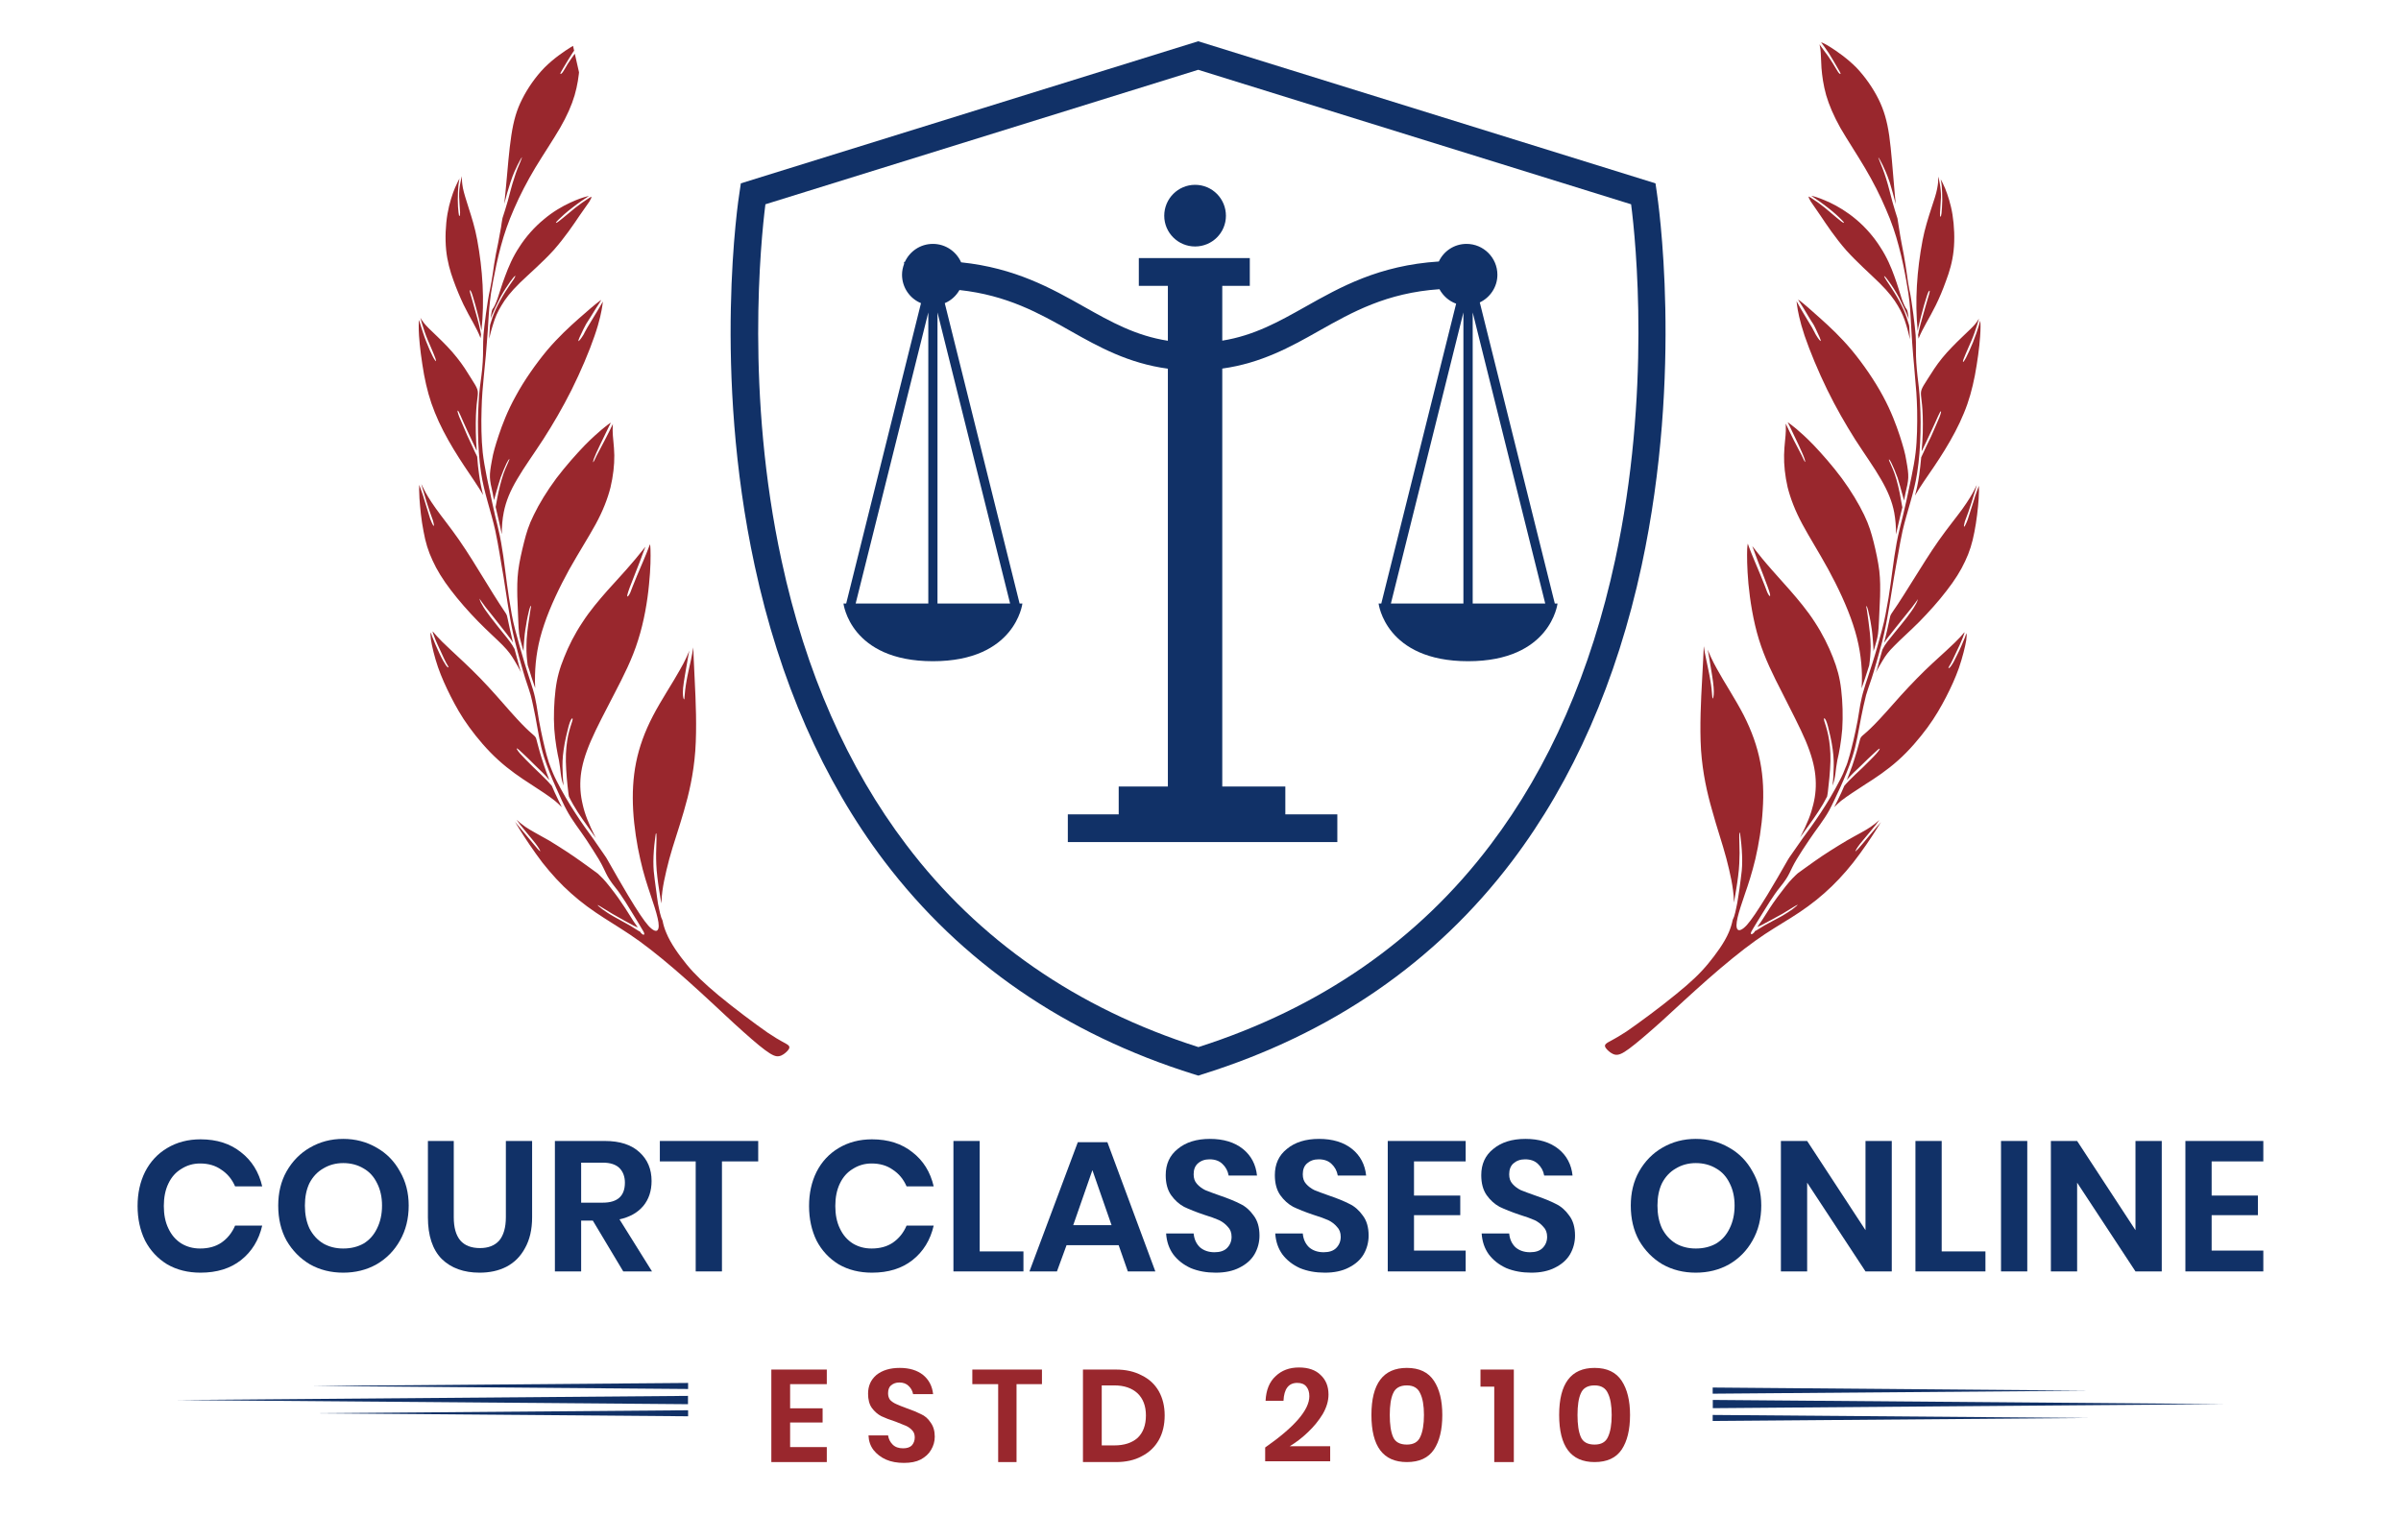 <?xml version="1.0" encoding="UTF-8"?> <svg xmlns="http://www.w3.org/2000/svg" xmlns:xlink="http://www.w3.org/1999/xlink" width="120" zoomAndPan="magnify" viewBox="0 0 90 57.75" height="77" preserveAspectRatio="xMidYMid meet" version="1.2"><defs><clipPath id="d125310b43"><path d="M 27 1.523 L 63 1.523 L 63 40.355 L 27 40.355 Z M 27 1.523 "></path></clipPath><clipPath id="a99c2c3a71"><path d="M 60 1 L 75 1 L 75 40 L 60 40 Z M 60 1 "></path></clipPath><clipPath id="98bb9406bd"><path d="M 68.234 1.523 L 78.414 3.902 L 69.586 41.719 L 59.406 39.34 Z M 68.234 1.523 "></path></clipPath><clipPath id="9e9d2b3983"><path d="M 68.234 1.523 L 78.414 3.902 L 69.586 41.719 L 59.406 39.34 Z M 68.234 1.523 "></path></clipPath><clipPath id="fa0a588b9f"><path d="M 15 1 L 30 1 L 30 40 L 15 40 Z M 15 1 "></path></clipPath><clipPath id="53ac99dd2b"><path d="M 11.254 3.91 L 21.453 1.602 L 30.027 39.477 L 19.828 41.785 Z M 11.254 3.91 "></path></clipPath><clipPath id="7444de7ac7"><path d="M 21.77 1.531 L 11.574 3.84 L 20.148 41.715 L 30.344 39.406 Z M 21.77 1.531 "></path></clipPath><clipPath id="54a51f8388"><path d="M 43 6.93 L 46 6.93 L 46 10 L 43 10 Z M 43 6.93 "></path></clipPath><clipPath id="64f5286bc2"><path d="M 31.609 9 L 58.496 9 L 58.496 31.574 L 31.609 31.574 Z M 31.609 9 "></path></clipPath><clipPath id="4314aaefa2"><path d="M 64.203 52.492 L 83.375 52.492 L 83.375 52.801 L 64.203 52.801 Z M 64.203 52.492 "></path></clipPath><clipPath id="e3a3a85b17"><path d="M 83.375 52.648 L 64.203 52.801 L 64.203 52.492 Z M 83.375 52.648 "></path></clipPath><clipPath id="f429d95dc4"><path d="M 64.199 53.055 L 78.293 53.055 L 78.293 53.281 L 64.199 53.281 Z M 64.199 53.055 "></path></clipPath><clipPath id="dc7ae754e3"><path d="M 78.293 53.168 L 64.199 53.281 L 64.199 53.055 Z M 78.293 53.168 "></path></clipPath><clipPath id="47c8a023cc"><path d="M 64.199 52.027 L 78.293 52.027 L 78.293 52.258 L 64.199 52.258 Z M 64.199 52.027 "></path></clipPath><clipPath id="f0d30852ce"><path d="M 78.293 52.145 L 64.199 52.258 L 64.199 52.027 Z M 78.293 52.145 "></path></clipPath><clipPath id="f4a1639f72"><path d="M 6.617 52.34 L 25.789 52.34 L 25.789 52.652 L 6.617 52.652 Z M 6.617 52.34 "></path></clipPath><clipPath id="ca0e9a8ffd"><path d="M 6.617 52.496 L 25.789 52.34 L 25.789 52.652 Z M 6.617 52.496 "></path></clipPath><clipPath id="d6904c3075"><path d="M 11.703 51.855 L 25.793 51.855 L 25.793 52.082 L 11.703 52.082 Z M 11.703 51.855 "></path></clipPath><clipPath id="36f05590b5"><path d="M 11.703 51.969 L 25.793 51.855 L 25.793 52.082 Z M 11.703 51.969 "></path></clipPath><clipPath id="904ab2133d"><path d="M 11.703 52.879 L 25.793 52.879 L 25.793 53.105 L 11.703 53.105 Z M 11.703 52.879 "></path></clipPath><clipPath id="c9fabced44"><path d="M 11.703 52.992 L 25.793 52.879 L 25.793 53.105 Z M 11.703 52.992 "></path></clipPath></defs><g id="eeb257333f"><g clip-rule="nonzero" clip-path="url(#d125310b43)"><path style=" stroke:none;fill-rule:nonzero;fill:#113167;fill-opacity:1;" d="M 44.922 40.332 L 44.766 40.285 C 39.926 38.773 36.023 36.082 33.145 32.289 C 30.855 29.262 29.219 25.531 28.289 21.211 C 26.707 13.883 27.676 7.465 27.723 7.195 L 27.77 6.875 L 44.914 1.547 L 62.055 6.875 L 62.102 7.195 C 62.141 7.465 63.109 13.883 61.535 21.211 C 60.605 25.531 58.969 29.262 56.68 32.289 C 53.809 36.082 49.902 38.773 45.059 40.285 Z M 28.691 7.66 C 28.516 9.039 27.941 14.766 29.297 21.023 C 30.195 25.199 31.773 28.781 33.977 31.684 C 36.684 35.262 40.367 37.812 44.922 39.262 C 49.48 37.805 53.168 35.254 55.875 31.668 C 58.078 28.758 59.645 25.168 60.543 20.996 C 61.895 14.742 61.32 9.031 61.141 7.66 L 44.914 2.617 Z M 28.691 7.66 "></path></g><g clip-rule="nonzero" clip-path="url(#a99c2c3a71)"><g clip-rule="nonzero" clip-path="url(#98bb9406bd)"><g clip-rule="nonzero" clip-path="url(#9e9d2b3983)"><path style=" stroke:none;fill-rule:evenodd;fill:#99272d;fill-opacity:1;" d="M 69.25 29.219 C 69.375 29.074 69.586 28.867 69.773 28.695 C 69.953 28.52 70.109 28.363 70.234 28.254 C 70.352 28.141 70.434 28.07 70.453 28.07 C 70.477 28.07 70.441 28.137 70.328 28.266 C 70.219 28.391 70.023 28.578 69.836 28.766 C 69.641 28.949 69.445 29.133 69.312 29.27 C 69.23 29.352 69.176 29.418 69.133 29.465 C 69.094 29.555 69.055 29.641 69.02 29.723 C 68.926 29.918 68.84 30.105 68.754 30.266 C 68.832 30.184 68.922 30.105 69.012 30.027 C 69.266 29.832 69.562 29.645 69.926 29.406 C 70.297 29.172 70.734 28.883 71.148 28.512 C 71.562 28.145 71.945 27.691 72.246 27.285 C 72.547 26.875 72.758 26.5 72.945 26.141 C 73.133 25.777 73.293 25.426 73.43 25.043 C 73.562 24.656 73.664 24.246 73.703 24.008 C 73.723 23.867 73.723 23.789 73.707 23.746 C 73.691 23.789 73.676 23.84 73.656 23.898 C 73.582 24.078 73.473 24.34 73.371 24.539 C 73.277 24.742 73.195 24.891 73.133 24.973 C 73.078 25.055 73.039 25.062 73.035 25.043 C 73.035 25.027 73.07 24.973 73.125 24.879 C 73.176 24.785 73.238 24.645 73.324 24.465 C 73.406 24.293 73.508 24.082 73.574 23.91 C 73.602 23.836 73.625 23.766 73.645 23.707 C 73.605 23.73 73.559 23.801 73.469 23.898 C 73.371 24.004 73.227 24.145 72.949 24.402 C 72.672 24.656 72.258 25.023 71.848 25.445 C 71.441 25.859 71.035 26.316 70.699 26.699 C 69.316 28.246 70.016 26.973 69.43 28.715 C 69.363 28.891 69.297 29.074 69.223 29.258 C 69.23 29.246 69.242 29.234 69.25 29.219 Z M 70.445 30.746 C 70.402 30.805 70.355 30.867 70.305 30.938 C 70.156 31.125 69.961 31.348 69.816 31.527 C 69.672 31.695 69.586 31.828 69.559 31.891 C 69.531 31.945 69.555 31.93 69.652 31.828 C 69.75 31.723 69.914 31.523 70.074 31.332 C 70.238 31.133 70.402 30.949 70.508 30.824 L 70.516 30.809 C 70.469 30.883 70.41 30.98 70.332 31.105 C 70.129 31.426 69.805 31.91 69.465 32.344 C 69.125 32.773 68.766 33.156 68.379 33.496 C 67.992 33.84 67.57 34.141 67.152 34.402 C 66.73 34.672 66.316 34.902 65.793 35.277 C 65.27 35.652 64.645 36.164 64.023 36.711 C 63.398 37.262 62.781 37.836 62.266 38.309 C 61.75 38.77 61.34 39.121 61.07 39.32 C 60.801 39.52 60.668 39.566 60.547 39.547 C 60.422 39.523 60.312 39.43 60.238 39.352 C 60.16 39.27 60.129 39.195 60.207 39.133 C 60.281 39.062 60.473 39 60.969 38.676 C 61.457 38.34 62.258 37.746 62.824 37.281 C 63.387 36.824 63.723 36.504 64.023 36.141 C 64.32 35.781 64.641 35.344 64.805 34.953 C 64.871 34.797 64.918 34.645 64.949 34.492 C 64.961 34.457 64.984 34.418 65 34.371 C 65.027 34.281 65.062 34.164 65.082 34.043 C 65.109 33.926 65.133 33.801 65.16 33.613 C 65.191 33.43 65.223 33.191 65.25 32.969 C 65.281 32.746 65.305 32.555 65.305 32.285 C 65.305 32.027 65.281 31.691 65.254 31.492 C 65.234 31.289 65.223 31.219 65.211 31.215 C 65.199 31.211 65.195 31.281 65.195 31.41 C 65.199 31.547 65.203 31.734 65.207 31.984 C 65.203 32.227 65.199 32.516 65.152 32.859 C 65.113 33.18 65.047 33.551 64.996 33.844 C 64.992 33.812 64.992 33.781 64.992 33.754 C 64.98 33.293 64.855 32.742 64.711 32.188 C 64.562 31.625 64.359 31.047 64.18 30.391 C 63.992 29.738 63.824 29.004 63.762 28.125 C 63.707 27.242 63.762 26.215 63.801 25.516 C 63.836 24.824 63.859 24.469 63.863 24.266 L 63.867 24.234 C 63.887 24.383 63.918 24.562 63.957 24.734 C 64.012 25.012 64.074 25.266 64.109 25.5 C 64.152 25.734 64.172 25.965 64.18 26.082 C 64.188 26.203 64.191 26.211 64.215 26.168 C 64.23 26.121 64.254 26.02 64.234 25.766 C 64.215 25.52 64.145 25.125 64.09 24.801 C 64.062 24.633 64.039 24.484 64.012 24.359 C 64.082 24.531 64.184 24.773 64.359 25.082 C 64.621 25.566 65.047 26.207 65.359 26.812 C 65.668 27.418 65.867 27.988 65.98 28.566 C 66.094 29.148 66.117 29.742 66.074 30.367 C 66.039 30.992 65.926 31.656 65.801 32.199 C 65.672 32.738 65.531 33.168 65.406 33.523 C 65.285 33.879 65.184 34.18 65.133 34.402 C 65.082 34.629 65.074 34.785 65.133 34.852 C 65.184 34.91 65.301 34.879 65.477 34.688 C 65.652 34.492 65.883 34.148 66.246 33.559 C 66.48 33.172 66.766 32.684 67.027 32.223 C 67.051 32.18 67.09 32.125 67.145 32.047 C 67.242 31.902 67.391 31.688 67.578 31.426 C 67.766 31.172 67.984 30.875 68.238 30.492 C 68.492 30.109 68.77 29.641 68.949 29.285 C 69.059 29.082 69.129 28.918 69.176 28.785 C 69.227 28.68 69.27 28.547 69.336 28.309 C 69.418 28.008 69.535 27.539 69.633 27.016 C 69.703 26.602 69.742 26.266 69.867 25.859 C 69.93 25.633 70.047 25.309 70.176 24.898 C 70.309 24.484 70.453 23.969 70.539 23.641 C 70.656 23.227 70.711 22.855 70.789 22.426 C 70.902 21.738 70.969 21.031 71.094 20.359 C 71.121 20.199 71.168 19.996 71.227 19.75 C 71.289 19.504 71.363 19.215 71.457 18.789 C 71.574 18.223 71.738 17.547 71.805 16.977 C 71.863 16.5 71.871 15.887 71.863 15.387 C 71.852 14.887 71.82 14.5 71.785 14.152 C 71.766 13.879 71.738 13.613 71.715 13.34 C 71.691 13.023 71.664 12.711 71.648 12.391 C 71.625 12.047 71.613 11.656 71.574 11.305 C 71.559 11.141 71.523 10.898 71.457 10.531 C 71.395 10.176 71.301 9.699 71.176 9.238 C 71.055 8.773 70.906 8.328 70.691 7.84 C 70.48 7.34 70.211 6.809 69.902 6.289 C 69.59 5.762 69.25 5.25 68.984 4.793 C 68.734 4.344 68.562 3.941 68.453 3.57 C 68.348 3.195 68.301 2.848 68.277 2.551 C 68.258 2.254 68.258 2.012 68.238 1.852 C 68.227 1.77 68.211 1.711 68.203 1.664 C 68.266 1.754 68.344 1.852 68.422 1.965 C 68.535 2.109 68.637 2.27 68.719 2.402 C 68.801 2.531 68.859 2.645 68.902 2.703 C 68.953 2.773 68.992 2.789 68.992 2.762 C 68.992 2.738 68.953 2.672 68.871 2.531 C 68.785 2.383 68.66 2.164 68.551 1.992 C 68.438 1.82 68.34 1.691 68.262 1.586 C 68.324 1.602 68.434 1.656 68.609 1.766 C 68.855 1.922 69.242 2.188 69.586 2.535 C 69.922 2.887 70.215 3.316 70.418 3.723 C 70.617 4.129 70.734 4.523 70.816 5.082 C 70.895 5.645 70.945 6.367 71 6.992 C 71.016 7.23 71.043 7.453 71.062 7.656 C 70.996 7.395 70.91 7.082 70.836 6.84 C 70.727 6.516 70.641 6.34 70.574 6.195 C 70.5 6.047 70.441 5.934 70.414 5.91 C 70.398 5.879 70.414 5.934 70.469 6.07 C 70.527 6.211 70.617 6.43 70.699 6.695 C 70.785 6.965 70.859 7.281 70.934 7.559 C 71.008 7.82 71.078 8.047 71.125 8.188 C 71.145 8.312 71.16 8.426 71.18 8.535 C 71.242 8.953 71.312 9.281 71.363 9.555 C 71.414 9.832 71.445 10.059 71.477 10.27 C 71.504 10.48 71.535 10.684 71.566 10.84 C 71.598 10.988 71.629 11.125 71.648 11.285 C 71.695 11.582 71.746 11.961 71.777 12.254 C 71.836 12.754 71.812 12.91 71.82 13.352 C 71.824 13.496 71.836 13.684 71.852 13.855 C 71.879 14.172 71.926 14.457 71.953 14.812 C 71.98 15.168 72.004 15.695 71.988 16.219 C 71.977 16.742 71.938 17.266 71.863 17.738 C 71.75 18.48 71.484 19.176 71.316 19.906 C 71.254 20.199 71.199 20.484 71.152 20.77 C 71.102 21.051 71.043 21.355 70.996 21.641 C 70.918 22.082 70.852 22.57 70.781 22.953 C 70.719 23.328 70.652 23.656 70.551 24.066 C 70.441 24.477 70.32 24.902 70.234 25.191 C 70.148 25.484 70.035 25.773 69.949 26.062 C 69.879 26.328 69.816 26.641 69.766 26.883 C 69.66 27.414 69.602 27.867 69.43 28.398 C 69.312 28.754 69.141 29.176 68.98 29.527 C 68.816 29.883 68.676 30.184 68.57 30.379 C 68.363 30.758 68.07 31.113 67.828 31.477 C 67.648 31.742 67.488 31.988 67.355 32.207 C 67.055 32.707 67.125 32.773 66.715 33.277 C 66.582 33.441 66.496 33.57 66.336 33.812 C 66.176 34.055 66.008 34.348 65.883 34.539 C 65.762 34.742 65.688 34.855 65.656 34.918 C 65.621 34.984 65.629 35.004 65.637 35.02 C 65.645 35.031 65.652 35.035 65.672 35.027 C 65.691 35.02 65.73 34.988 65.762 34.953 C 65.77 34.941 65.773 34.926 65.781 34.914 C 65.789 34.918 65.789 34.91 65.789 34.91 C 65.844 34.891 65.965 34.801 66.148 34.695 C 66.332 34.59 66.578 34.469 66.766 34.363 C 66.953 34.258 67.082 34.168 67.199 34.086 C 67.316 34 67.422 33.906 67.371 33.93 C 67.316 33.949 67.109 34.086 66.828 34.254 C 66.547 34.41 66.195 34.602 66.023 34.691 C 65.941 34.727 65.898 34.75 65.875 34.758 C 65.922 34.676 66.016 34.566 66.133 34.375 C 66.25 34.184 66.422 33.914 66.617 33.648 C 66.812 33.383 67.062 33.062 67.188 32.938 C 67.32 32.812 67.324 32.797 67.387 32.746 C 67.531 32.645 67.738 32.488 68.012 32.297 C 68.367 32.043 68.844 31.746 69.223 31.52 C 69.609 31.297 69.902 31.156 70.117 31.008 C 70.254 30.914 70.359 30.828 70.445 30.746 Z M 72.664 6.641 C 72.684 6.75 72.73 6.941 72.746 7.133 C 72.766 7.316 72.754 7.492 72.742 7.645 C 72.734 7.793 72.723 7.91 72.719 7.988 C 72.715 8.074 72.723 8.113 72.738 8.125 C 72.75 8.133 72.762 8.105 72.777 7.996 C 72.789 7.887 72.801 7.703 72.805 7.512 C 72.805 7.32 72.797 7.117 72.785 6.965 C 72.773 6.863 72.758 6.777 72.746 6.723 C 72.785 6.793 72.844 6.898 72.914 7.07 C 73.004 7.297 73.121 7.633 73.188 8.047 C 73.254 8.461 73.277 8.965 73.23 9.395 C 73.184 9.824 73.074 10.191 72.945 10.531 C 72.824 10.871 72.691 11.184 72.562 11.445 C 72.438 11.699 72.316 11.91 72.203 12.113 C 72.09 12.316 71.988 12.516 71.93 12.664 C 71.922 12.672 71.918 12.684 71.914 12.703 C 71.914 12.68 71.91 12.66 71.91 12.641 C 71.902 12.613 71.906 12.582 71.898 12.555 C 71.91 12.516 71.918 12.469 71.926 12.414 C 71.957 12.285 71.992 12.133 72.055 11.922 C 72.109 11.711 72.195 11.438 72.246 11.25 C 72.301 11.066 72.332 10.969 72.336 10.926 C 72.332 10.879 72.309 10.898 72.273 10.973 C 72.238 11.051 72.199 11.199 72.121 11.445 C 72.051 11.699 71.957 12.047 71.906 12.285 C 71.898 12.332 71.895 12.375 71.883 12.41 C 71.773 11.285 71.855 10.129 72.066 9.012 C 72.148 8.578 72.285 8.152 72.391 7.824 C 72.5 7.496 72.578 7.266 72.613 7.074 C 72.652 6.887 72.656 6.738 72.656 6.664 C 72.66 6.652 72.656 6.637 72.656 6.633 Z M 67.891 7.34 C 68.035 7.438 68.285 7.605 68.508 7.781 C 68.727 7.949 68.918 8.125 69.02 8.23 C 69.125 8.328 69.137 8.371 69.105 8.355 C 69.07 8.344 68.977 8.277 68.852 8.168 C 68.727 8.062 68.559 7.918 68.402 7.789 C 68.238 7.656 68.082 7.547 67.973 7.477 C 67.895 7.422 67.84 7.391 67.797 7.367 C 67.789 7.398 67.82 7.461 67.875 7.555 C 67.938 7.648 68.027 7.777 68.246 8.094 C 68.457 8.41 68.789 8.91 69.199 9.379 C 69.613 9.84 70.105 10.27 70.457 10.617 C 70.801 10.957 71 11.223 71.141 11.465 C 71.285 11.707 71.375 11.918 71.461 12.207 C 71.508 12.359 71.551 12.539 71.594 12.723 C 71.586 12.621 71.582 12.434 71.566 12.238 C 71.562 12.211 71.559 12.18 71.547 12.152 C 71.508 12.02 71.453 11.836 71.359 11.621 C 71.266 11.406 71.125 11.152 70.996 10.949 C 70.867 10.742 70.754 10.582 70.688 10.477 C 70.625 10.375 70.617 10.336 70.637 10.355 C 70.664 10.367 70.727 10.445 70.82 10.578 C 70.918 10.711 71.043 10.902 71.18 11.152 C 71.309 11.406 71.449 11.711 71.527 11.91 C 71.531 11.93 71.539 11.945 71.547 11.957 C 71.539 11.914 71.535 11.863 71.527 11.816 C 71.508 11.719 71.504 11.633 71.465 11.59 C 71.426 11.547 71.359 11.41 71.285 11.207 C 71.219 11 71.137 10.707 71.012 10.367 C 70.891 10.027 70.73 9.645 70.484 9.27 C 70.246 8.891 69.922 8.516 69.578 8.23 C 69.238 7.941 68.883 7.734 68.598 7.598 C 68.312 7.465 68.117 7.398 67.988 7.363 C 67.945 7.352 67.91 7.344 67.891 7.34 Z M 71.293 18.941 C 71.254 18.715 71.18 18.293 71.086 17.977 C 70.996 17.664 70.898 17.469 70.852 17.359 C 70.797 17.246 70.797 17.223 70.816 17.227 C 70.824 17.234 70.855 17.266 70.91 17.383 C 70.969 17.504 71.059 17.715 71.133 17.922 C 71.199 18.129 71.25 18.328 71.285 18.453 C 71.32 18.586 71.34 18.641 71.352 18.691 C 71.355 18.719 71.363 18.746 71.367 18.77 C 71.387 18.688 71.406 18.613 71.418 18.527 C 71.555 17.957 71.566 17.871 71.457 17.27 C 71.418 17.004 71.336 16.727 71.211 16.336 C 71.078 15.938 70.895 15.43 70.582 14.852 C 70.273 14.277 69.836 13.641 69.414 13.133 C 68.992 12.629 68.59 12.258 68.242 11.945 C 67.902 11.637 67.617 11.391 67.473 11.281 C 67.445 11.262 67.418 11.242 67.402 11.234 C 67.418 11.27 67.406 11.246 67.461 11.332 C 67.52 11.414 67.668 11.66 67.828 11.93 C 67.984 12.191 67.945 12.086 68.066 12.34 C 68.188 12.59 68.254 12.75 68.25 12.781 C 68.242 12.809 68.16 12.711 68.066 12.551 C 67.973 12.387 68.098 12.594 67.918 12.273 C 67.73 11.957 67.477 11.551 67.352 11.309 L 67.344 11.289 C 67.348 11.32 67.348 11.371 67.359 11.43 C 67.387 11.641 67.453 12.016 67.645 12.59 C 67.84 13.16 68.156 13.926 68.492 14.613 C 68.828 15.301 69.18 15.906 69.531 16.465 C 69.887 17.02 70.254 17.527 70.508 17.973 C 70.766 18.418 70.926 18.805 71.004 19.219 C 71.051 19.48 71.074 19.746 71.07 20.043 C 71.102 19.91 71.137 19.746 71.176 19.578 C 71.215 19.398 71.262 19.211 71.309 19.023 Z M 72.051 16.887 C 72.129 16.719 72.285 16.406 72.398 16.152 C 72.516 15.906 72.59 15.727 72.648 15.602 C 72.699 15.484 72.738 15.426 72.75 15.422 C 72.77 15.418 72.762 15.473 72.699 15.645 C 72.629 15.816 72.5 16.102 72.387 16.363 C 72.266 16.617 72.152 16.84 72.09 16.988 C 72.055 17.055 72.031 17.105 72.016 17.145 C 71.996 17.387 71.965 17.613 71.941 17.805 C 71.895 18.137 71.84 18.371 71.781 18.582 C 71.879 18.41 71.988 18.246 72.117 18.051 C 72.34 17.723 72.633 17.309 72.902 16.867 C 73.172 16.426 73.426 15.957 73.613 15.496 C 73.805 15.039 73.926 14.59 74.027 14.078 C 74.121 13.574 74.199 13.008 74.223 12.621 C 74.246 12.316 74.242 12.129 74.227 12.023 C 74.195 12.148 74.145 12.309 74.086 12.484 C 74.008 12.715 73.906 12.965 73.816 13.16 C 73.73 13.355 73.656 13.496 73.613 13.547 C 73.574 13.602 73.57 13.566 73.598 13.477 C 73.633 13.383 73.699 13.23 73.773 13.059 C 73.852 12.883 73.941 12.684 74.012 12.48 C 74.082 12.289 74.141 12.086 74.18 11.953 C 74.164 11.965 74.152 11.996 74.129 12.027 C 74.082 12.098 74.023 12.184 73.855 12.344 C 73.691 12.508 73.422 12.75 73.168 13.016 C 72.91 13.277 72.672 13.574 72.504 13.828 C 71.699 15.094 72.121 14.23 72.074 16.227 C 72.066 16.465 72.051 16.699 72.031 16.918 C 72.039 16.91 72.043 16.895 72.051 16.887 Z M 70.738 23.941 C 70.898 23.727 71.207 23.352 71.414 23.09 C 71.629 22.828 71.738 22.684 71.805 22.59 C 71.875 22.5 71.895 22.453 71.891 22.473 C 71.887 22.488 71.863 22.578 71.793 22.691 C 71.727 22.812 71.621 22.961 71.48 23.148 C 71.34 23.332 71.164 23.543 71.027 23.711 C 70.895 23.875 70.805 23.988 70.734 24.078 C 70.664 24.176 70.617 24.242 70.586 24.312 C 70.574 24.328 70.566 24.344 70.562 24.355 C 70.488 24.613 70.422 24.852 70.391 24.98 C 70.34 25.18 70.332 25.152 70.309 25.227 C 70.395 25.066 70.48 24.914 70.566 24.773 C 70.676 24.586 70.785 24.434 71.016 24.207 C 71.238 23.977 71.578 23.68 71.938 23.32 C 72.293 22.957 72.668 22.543 72.965 22.152 C 73.27 21.762 73.5 21.395 73.66 21.047 C 73.828 20.695 73.93 20.363 74.008 19.953 C 74.09 19.543 74.145 19.059 74.168 18.715 C 74.184 18.477 74.184 18.309 74.176 18.215 C 74.156 18.277 74.129 18.348 74.105 18.41 C 74.059 18.535 74.023 18.641 73.969 18.824 C 73.902 19.02 73.82 19.301 73.758 19.484 C 73.688 19.668 73.637 19.754 73.625 19.75 C 73.605 19.746 73.625 19.645 73.652 19.551 C 73.68 19.465 73.723 19.375 73.785 19.191 C 73.852 19.004 73.945 18.715 74.008 18.492 C 74.051 18.371 74.078 18.266 74.098 18.184 C 74.078 18.223 74.051 18.277 74.016 18.352 C 73.93 18.523 73.785 18.77 73.555 19.09 C 73.328 19.402 73.008 19.793 72.676 20.262 C 72.34 20.738 72 21.293 71.727 21.727 C 71.461 22.16 71.258 22.469 71.145 22.645 C 70.867 23.066 70.867 23.016 70.828 23.219 C 70.777 23.484 70.695 23.809 70.68 23.875 C 70.664 23.949 70.645 24.027 70.625 24.102 C 70.648 24.066 70.684 24.012 70.738 23.941 Z M 66.938 15.883 C 67.008 16.043 67.133 16.289 67.238 16.504 C 67.359 16.734 67.465 16.934 67.535 17.074 C 67.602 17.215 67.637 17.297 67.656 17.32 C 67.668 17.336 67.676 17.301 67.637 17.191 C 67.602 17.082 67.516 16.895 67.418 16.68 C 67.316 16.465 67.188 16.203 67.109 16.031 C 67.066 15.945 67.039 15.883 67.008 15.832 C 67.082 15.875 67.199 15.973 67.336 16.082 C 67.504 16.227 67.695 16.391 67.988 16.695 C 68.285 17.008 68.688 17.461 69.039 17.934 C 69.387 18.406 69.684 18.906 69.875 19.305 C 70.066 19.699 70.148 19.996 70.234 20.332 C 70.32 20.676 70.402 21.062 70.445 21.406 C 70.484 21.754 70.48 22.055 70.473 22.371 C 70.461 22.691 70.445 23.016 70.434 23.25 C 70.406 23.746 70.418 23.785 70.266 24.297 C 70.25 24.34 70.242 24.379 70.223 24.426 C 70.227 24.414 70.227 24.406 70.227 24.395 C 70.227 24.32 70.219 24.215 70.207 24.055 C 70.195 23.898 70.18 23.688 70.141 23.461 C 70.109 23.238 70.055 22.996 70.02 22.863 C 69.984 22.73 69.957 22.711 69.957 22.723 C 69.953 22.738 69.961 22.797 69.98 22.879 C 69.992 22.961 70.008 23.062 70.039 23.297 C 70.07 23.527 70.117 23.891 70.121 24.227 C 70.121 24.5 70.094 24.754 70.066 24.949 C 70.008 25.121 69.957 25.281 69.914 25.422 C 69.859 25.578 69.816 25.703 69.781 25.809 C 69.789 25.648 69.797 25.48 69.793 25.32 C 69.781 24.719 69.688 24.102 69.461 23.422 C 69.238 22.742 68.883 21.992 68.531 21.348 C 68.176 20.699 67.82 20.141 67.555 19.645 C 67.289 19.148 67.117 18.699 67.008 18.27 C 66.91 17.84 66.867 17.426 66.875 17.059 C 66.883 16.688 66.938 16.363 66.941 16.141 C 66.945 16.023 66.934 15.941 66.938 15.883 Z M 65.559 20.508 C 65.656 20.773 65.859 21.246 65.996 21.574 C 66.133 21.898 66.195 22.086 66.242 22.203 C 66.293 22.32 66.34 22.363 66.348 22.348 C 66.363 22.332 66.352 22.254 66.262 22.008 C 66.172 21.758 66.008 21.34 65.887 21.027 C 65.797 20.781 65.734 20.605 65.684 20.477 C 65.801 20.617 65.98 20.863 66.203 21.121 C 66.461 21.426 66.773 21.762 67.094 22.129 C 67.414 22.496 67.746 22.891 68.027 23.328 C 68.312 23.762 68.543 24.23 68.703 24.641 C 68.867 25.055 68.965 25.41 69.016 25.863 C 69.07 26.312 69.086 26.855 69.055 27.34 C 69.016 27.816 68.938 28.23 68.871 28.508 C 68.797 28.879 68.816 29.137 68.691 29.457 C 68.707 29.32 68.727 29.121 68.73 28.898 C 68.742 28.672 68.742 28.418 68.699 28.109 C 68.66 27.801 68.574 27.445 68.52 27.234 C 68.461 27.02 68.422 26.961 68.395 26.938 C 68.371 26.918 68.359 26.941 68.383 27.039 C 68.414 27.141 68.48 27.324 68.531 27.574 C 68.582 27.828 68.621 28.148 68.613 28.547 C 68.602 28.941 68.551 29.414 68.516 29.695 C 68.504 29.766 68.5 29.82 68.488 29.867 C 68.398 30.047 68.285 30.242 68.152 30.441 C 67.91 30.812 67.656 31.141 67.465 31.418 L 67.465 31.426 C 67.754 30.863 67.887 30.516 67.969 30.168 C 68.059 29.809 68.086 29.457 68.047 29.074 C 68.008 28.699 67.902 28.301 67.684 27.777 C 67.465 27.262 67.129 26.625 66.805 25.977 C 66.473 25.332 66.152 24.691 65.934 23.984 C 65.715 23.273 65.598 22.508 65.539 21.891 C 65.484 21.281 65.484 20.828 65.492 20.582 C 65.5 20.484 65.504 20.414 65.516 20.383 C 65.527 20.414 65.539 20.461 65.559 20.508 "></path></g></g></g><g clip-rule="nonzero" clip-path="url(#fa0a588b9f)"><g clip-rule="nonzero" clip-path="url(#53ac99dd2b)"><g clip-rule="nonzero" clip-path="url(#7444de7ac7)"><path style=" stroke:none;fill-rule:evenodd;fill:#99272d;fill-opacity:1;" d="M 20.566 29.219 C 20.445 29.07 20.234 28.863 20.051 28.691 C 19.871 28.512 19.715 28.355 19.594 28.246 C 19.477 28.133 19.395 28.062 19.375 28.062 C 19.352 28.059 19.383 28.125 19.496 28.258 C 19.605 28.383 19.801 28.574 19.988 28.762 C 20.18 28.945 20.375 29.133 20.508 29.27 C 20.586 29.352 20.645 29.418 20.684 29.465 C 20.723 29.555 20.762 29.641 20.797 29.723 C 20.891 29.922 20.977 30.105 21.059 30.266 C 20.98 30.184 20.891 30.105 20.801 30.027 C 20.551 29.828 20.254 29.641 19.891 29.402 C 19.52 29.164 19.086 28.871 18.676 28.496 C 18.266 28.125 17.883 27.672 17.586 27.262 C 17.285 26.852 17.082 26.477 16.895 26.113 C 16.711 25.746 16.551 25.398 16.418 25.016 C 16.285 24.629 16.188 24.215 16.152 23.977 C 16.133 23.836 16.133 23.758 16.148 23.715 C 16.164 23.758 16.18 23.809 16.199 23.867 C 16.27 24.047 16.379 24.309 16.477 24.512 C 16.57 24.711 16.656 24.859 16.715 24.945 C 16.77 25.027 16.809 25.035 16.812 25.02 C 16.812 25 16.777 24.945 16.723 24.852 C 16.672 24.758 16.609 24.617 16.527 24.438 C 16.445 24.262 16.344 24.051 16.281 23.879 C 16.25 23.805 16.23 23.734 16.211 23.676 C 16.25 23.699 16.297 23.77 16.387 23.867 C 16.484 23.977 16.625 24.117 16.902 24.375 C 17.176 24.633 17.586 25.004 17.996 25.426 C 18.402 25.844 18.801 26.305 19.137 26.688 C 20.512 28.242 19.816 26.969 20.395 28.711 C 20.457 28.891 20.523 29.074 20.594 29.254 C 20.586 29.246 20.578 29.234 20.566 29.219 Z M 19.363 30.738 C 19.406 30.797 19.453 30.859 19.504 30.93 C 19.648 31.117 19.844 31.34 19.988 31.52 C 20.129 31.691 20.215 31.824 20.242 31.887 C 20.27 31.941 20.242 31.926 20.148 31.824 C 20.051 31.715 19.891 31.516 19.73 31.324 C 19.566 31.125 19.402 30.938 19.301 30.812 L 19.293 30.797 C 19.34 30.871 19.398 30.973 19.477 31.098 C 19.676 31.418 19.996 31.902 20.332 32.344 C 20.672 32.773 21.023 33.16 21.41 33.5 C 21.797 33.848 22.215 34.148 22.633 34.414 C 23.051 34.688 23.461 34.922 23.984 35.301 C 24.504 35.68 25.129 36.195 25.742 36.742 C 26.367 37.297 26.98 37.879 27.492 38.352 C 28.004 38.82 28.41 39.176 28.68 39.375 C 28.949 39.574 29.082 39.625 29.203 39.602 C 29.324 39.582 29.438 39.488 29.512 39.41 C 29.59 39.328 29.621 39.254 29.547 39.191 C 29.469 39.121 29.281 39.059 28.789 38.73 C 28.301 38.391 27.504 37.793 26.938 37.324 C 26.383 36.859 26.047 36.539 25.746 36.172 C 25.453 35.812 25.137 35.375 24.977 34.98 C 24.91 34.824 24.863 34.672 24.836 34.52 C 24.82 34.484 24.801 34.445 24.785 34.398 C 24.758 34.305 24.723 34.188 24.703 34.07 C 24.676 33.953 24.652 33.828 24.629 33.641 C 24.602 33.453 24.57 33.219 24.543 32.996 C 24.512 32.773 24.492 32.578 24.492 32.312 C 24.492 32.051 24.52 31.715 24.547 31.52 C 24.57 31.316 24.582 31.242 24.594 31.242 C 24.605 31.238 24.609 31.305 24.609 31.438 C 24.605 31.574 24.598 31.762 24.594 32.012 C 24.594 32.254 24.598 32.543 24.641 32.887 C 24.676 33.207 24.742 33.578 24.789 33.871 C 24.797 33.84 24.793 33.809 24.797 33.781 C 24.812 33.32 24.941 32.77 25.086 32.215 C 25.238 31.652 25.445 31.078 25.633 30.422 C 25.824 29.77 25.996 29.039 26.062 28.16 C 26.125 27.277 26.078 26.25 26.043 25.551 C 26.012 24.859 25.992 24.504 25.988 24.301 L 25.988 24.27 C 25.965 24.414 25.934 24.598 25.895 24.766 C 25.836 25.047 25.773 25.297 25.734 25.535 C 25.691 25.77 25.668 25.996 25.66 26.117 C 25.652 26.238 25.648 26.242 25.625 26.199 C 25.609 26.152 25.586 26.055 25.605 25.801 C 25.629 25.555 25.703 25.156 25.758 24.836 C 25.785 24.668 25.812 24.52 25.84 24.395 C 25.77 24.566 25.668 24.805 25.488 25.113 C 25.223 25.594 24.793 26.234 24.477 26.84 C 24.164 27.441 23.961 28.008 23.844 28.586 C 23.727 29.168 23.699 29.762 23.734 30.387 C 23.77 31.012 23.875 31.676 24 32.219 C 24.121 32.762 24.262 33.188 24.383 33.547 C 24.504 33.906 24.602 34.203 24.652 34.43 C 24.703 34.652 24.707 34.812 24.648 34.875 C 24.598 34.938 24.48 34.902 24.305 34.711 C 24.133 34.516 23.902 34.172 23.543 33.574 C 23.312 33.188 23.031 32.699 22.77 32.238 C 22.746 32.191 22.711 32.137 22.656 32.059 C 22.559 31.914 22.41 31.699 22.227 31.438 C 22.039 31.18 21.82 30.883 21.57 30.496 C 21.32 30.113 21.047 29.645 20.867 29.285 C 20.762 29.082 20.695 28.914 20.645 28.785 C 20.598 28.676 20.555 28.543 20.488 28.305 C 20.41 28.008 20.297 27.535 20.203 27.012 C 20.133 26.598 20.098 26.258 19.977 25.852 C 19.91 25.625 19.797 25.305 19.672 24.891 C 19.543 24.473 19.402 23.961 19.316 23.633 C 19.203 23.219 19.148 22.844 19.078 22.414 C 18.969 21.727 18.906 21.02 18.785 20.348 C 18.758 20.184 18.715 19.984 18.656 19.734 C 18.594 19.488 18.523 19.199 18.434 18.773 C 18.316 18.207 18.156 17.527 18.094 16.961 C 18.043 16.48 18.035 15.867 18.051 15.367 C 18.062 14.871 18.098 14.484 18.133 14.133 C 18.156 13.863 18.188 13.594 18.211 13.324 C 18.234 13.008 18.266 12.695 18.285 12.375 C 18.309 12.027 18.324 11.641 18.367 11.289 C 18.383 11.125 18.418 10.879 18.488 10.516 C 18.555 10.16 18.652 9.688 18.777 9.223 C 18.902 8.762 19.055 8.316 19.27 7.828 C 19.484 7.332 19.758 6.801 20.07 6.281 C 20.387 5.758 20.73 5.25 20.996 4.793 C 21.254 4.344 21.43 3.945 21.539 3.574 C 21.648 3.199 21.695 2.855 21.719 2.559 C 21.742 2.262 21.742 2.02 21.766 1.859 C 21.777 1.773 21.793 1.715 21.801 1.672 C 21.738 1.758 21.656 1.859 21.578 1.969 C 21.469 2.113 21.363 2.273 21.277 2.402 C 21.199 2.531 21.141 2.645 21.094 2.707 C 21.043 2.773 21.004 2.789 21.004 2.762 C 21.004 2.738 21.043 2.672 21.125 2.531 C 21.215 2.387 21.34 2.164 21.453 1.996 C 21.566 1.824 21.664 1.695 21.742 1.59 C 21.68 1.605 21.57 1.66 21.395 1.77 C 21.145 1.926 20.758 2.188 20.414 2.531 C 20.074 2.879 19.777 3.309 19.574 3.715 C 19.367 4.121 19.254 4.512 19.168 5.07 C 19.082 5.629 19.027 6.355 18.969 6.977 C 18.949 7.219 18.922 7.441 18.902 7.645 C 18.969 7.379 19.055 7.07 19.137 6.828 C 19.242 6.504 19.332 6.332 19.402 6.184 C 19.477 6.039 19.535 5.926 19.559 5.902 C 19.578 5.871 19.559 5.926 19.508 6.062 C 19.445 6.199 19.355 6.418 19.273 6.688 C 19.18 6.953 19.109 7.27 19.031 7.547 C 18.957 7.805 18.883 8.035 18.836 8.176 C 18.812 8.297 18.797 8.414 18.781 8.523 C 18.711 8.941 18.641 9.266 18.586 9.539 C 18.535 9.816 18.5 10.043 18.473 10.254 C 18.441 10.465 18.406 10.664 18.375 10.82 C 18.344 10.973 18.312 11.109 18.289 11.27 C 18.242 11.566 18.188 11.945 18.156 12.238 C 18.094 12.734 18.117 12.891 18.105 13.336 C 18.102 13.477 18.09 13.668 18.074 13.836 C 18.043 14.156 17.992 14.438 17.961 14.793 C 17.934 15.148 17.906 15.676 17.918 16.199 C 17.926 16.723 17.961 17.246 18.031 17.719 C 18.141 18.465 18.402 19.16 18.566 19.895 C 18.625 20.184 18.68 20.469 18.727 20.758 C 18.77 21.039 18.828 21.34 18.875 21.629 C 18.949 22.07 19.012 22.559 19.082 22.941 C 19.141 23.316 19.203 23.645 19.305 24.055 C 19.406 24.469 19.527 24.891 19.613 25.184 C 19.695 25.477 19.805 25.766 19.891 26.059 C 19.961 26.32 20.02 26.637 20.07 26.879 C 20.172 27.41 20.227 27.863 20.395 28.395 C 20.512 28.754 20.68 29.172 20.84 29.527 C 20.996 29.883 21.137 30.188 21.242 30.379 C 21.445 30.762 21.734 31.117 21.977 31.484 C 22.152 31.75 22.312 32 22.445 32.219 C 22.742 32.723 22.672 32.785 23.074 33.289 C 23.211 33.457 23.293 33.59 23.453 33.832 C 23.609 34.074 23.777 34.367 23.902 34.562 C 24.02 34.766 24.094 34.879 24.125 34.938 C 24.16 35.008 24.152 35.027 24.141 35.039 C 24.133 35.055 24.129 35.055 24.109 35.047 C 24.09 35.039 24.051 35.012 24.02 34.977 C 24.012 34.965 24.008 34.949 23.996 34.938 C 23.992 34.938 23.992 34.934 23.992 34.934 C 23.938 34.914 23.816 34.824 23.633 34.715 C 23.453 34.609 23.207 34.484 23.02 34.375 C 22.832 34.27 22.703 34.18 22.586 34.098 C 22.469 34.012 22.363 33.918 22.418 33.941 C 22.469 33.961 22.676 34.102 22.957 34.266 C 23.234 34.426 23.586 34.621 23.758 34.711 C 23.84 34.75 23.883 34.77 23.906 34.777 C 23.859 34.695 23.766 34.586 23.652 34.395 C 23.535 34.203 23.363 33.934 23.172 33.664 C 22.98 33.398 22.73 33.078 22.605 32.949 C 22.473 32.824 22.469 32.809 22.41 32.758 C 22.266 32.656 22.059 32.496 21.785 32.305 C 21.434 32.051 20.961 31.746 20.582 31.516 C 20.195 31.293 19.902 31.148 19.688 31 C 19.555 30.906 19.449 30.816 19.363 30.738 Z M 17.309 6.613 C 17.285 6.727 17.238 6.918 17.219 7.105 C 17.203 7.289 17.211 7.469 17.223 7.621 C 17.23 7.77 17.238 7.883 17.246 7.965 C 17.246 8.051 17.238 8.09 17.223 8.098 C 17.211 8.109 17.199 8.078 17.188 7.969 C 17.172 7.863 17.16 7.68 17.16 7.484 C 17.16 7.293 17.168 7.094 17.184 6.941 C 17.195 6.84 17.215 6.754 17.223 6.695 C 17.188 6.766 17.125 6.875 17.055 7.043 C 16.961 7.27 16.844 7.609 16.773 8.02 C 16.703 8.434 16.68 8.934 16.723 9.367 C 16.766 9.797 16.871 10.164 16.996 10.508 C 17.117 10.848 17.25 11.156 17.375 11.422 C 17.5 11.68 17.617 11.887 17.73 12.09 C 17.844 12.297 17.945 12.496 18 12.645 C 18.012 12.652 18.012 12.668 18.016 12.684 C 18.016 12.66 18.02 12.641 18.02 12.621 C 18.027 12.594 18.027 12.562 18.031 12.539 C 18.023 12.496 18.012 12.449 18.004 12.395 C 17.977 12.266 17.941 12.109 17.883 11.902 C 17.828 11.691 17.742 11.418 17.695 11.23 C 17.641 11.043 17.609 10.945 17.609 10.902 C 17.609 10.859 17.633 10.879 17.668 10.953 C 17.703 11.031 17.742 11.176 17.816 11.426 C 17.887 11.676 17.977 12.027 18.023 12.266 C 18.035 12.312 18.039 12.355 18.047 12.391 C 18.168 11.266 18.094 10.109 17.887 8.988 C 17.809 8.555 17.676 8.133 17.57 7.805 C 17.465 7.473 17.391 7.242 17.352 7.051 C 17.316 6.863 17.312 6.715 17.312 6.641 C 17.312 6.625 17.312 6.613 17.312 6.609 Z M 22.078 7.348 C 21.93 7.441 21.676 7.613 21.457 7.785 C 21.234 7.953 21.043 8.129 20.941 8.23 C 20.836 8.328 20.82 8.371 20.855 8.355 C 20.887 8.344 20.98 8.277 21.109 8.168 C 21.234 8.066 21.402 7.922 21.562 7.793 C 21.727 7.664 21.883 7.555 21.992 7.484 C 22.07 7.43 22.125 7.398 22.168 7.375 C 22.176 7.406 22.148 7.469 22.09 7.562 C 22.027 7.656 21.934 7.781 21.715 8.098 C 21.504 8.414 21.168 8.91 20.754 9.379 C 20.336 9.84 19.84 10.262 19.488 10.605 C 19.141 10.945 18.941 11.207 18.797 11.453 C 18.652 11.691 18.559 11.902 18.473 12.191 C 18.422 12.344 18.379 12.52 18.336 12.703 C 18.344 12.605 18.348 12.418 18.367 12.219 C 18.371 12.195 18.375 12.16 18.387 12.133 C 18.426 12 18.48 11.82 18.578 11.609 C 18.676 11.395 18.816 11.137 18.945 10.934 C 19.074 10.73 19.191 10.57 19.258 10.469 C 19.32 10.367 19.328 10.328 19.309 10.344 C 19.281 10.355 19.219 10.434 19.121 10.566 C 19.027 10.699 18.898 10.891 18.762 11.137 C 18.633 11.391 18.488 11.695 18.406 11.895 C 18.406 11.914 18.395 11.93 18.387 11.941 C 18.395 11.898 18.402 11.848 18.41 11.801 C 18.43 11.703 18.434 11.617 18.473 11.574 C 18.512 11.531 18.578 11.398 18.652 11.191 C 18.723 10.984 18.805 10.695 18.934 10.355 C 19.059 10.016 19.219 9.633 19.469 9.258 C 19.707 8.883 20.035 8.512 20.383 8.227 C 20.723 7.938 21.082 7.734 21.367 7.602 C 21.652 7.469 21.848 7.406 21.98 7.371 C 22.02 7.359 22.055 7.352 22.078 7.348 Z M 18.594 18.926 C 18.633 18.699 18.715 18.277 18.809 17.965 C 18.898 17.652 19 17.457 19.047 17.344 C 19.102 17.234 19.102 17.211 19.086 17.215 C 19.074 17.223 19.047 17.254 18.988 17.371 C 18.93 17.492 18.84 17.703 18.766 17.906 C 18.695 18.113 18.645 18.312 18.605 18.438 C 18.57 18.57 18.551 18.625 18.539 18.676 C 18.531 18.703 18.527 18.73 18.52 18.754 C 18.5 18.672 18.484 18.598 18.473 18.512 C 18.34 17.941 18.328 17.855 18.441 17.254 C 18.484 16.988 18.566 16.711 18.695 16.32 C 18.828 15.926 19.016 15.418 19.336 14.844 C 19.645 14.27 20.09 13.637 20.512 13.129 C 20.938 12.629 21.344 12.258 21.691 11.949 C 22.035 11.645 22.324 11.398 22.469 11.293 C 22.496 11.273 22.52 11.254 22.535 11.246 C 22.52 11.281 22.531 11.258 22.48 11.344 C 22.422 11.426 22.27 11.672 22.105 11.938 C 21.945 12.199 21.992 12.094 21.867 12.348 C 21.742 12.598 21.676 12.754 21.68 12.785 C 21.688 12.812 21.77 12.715 21.867 12.559 C 21.961 12.395 21.832 12.602 22.016 12.281 C 22.203 11.965 22.461 11.559 22.59 11.32 L 22.598 11.301 C 22.594 11.332 22.59 11.383 22.582 11.441 C 22.551 11.652 22.484 12.027 22.285 12.598 C 22.09 13.172 21.766 13.934 21.426 14.617 C 21.082 15.301 20.73 15.902 20.371 16.461 C 20.012 17.016 19.645 17.52 19.387 17.965 C 19.125 18.406 18.965 18.793 18.883 19.207 C 18.832 19.465 18.809 19.734 18.809 20.031 C 18.777 19.895 18.746 19.734 18.707 19.562 C 18.668 19.387 18.625 19.195 18.578 19.008 Z M 17.852 16.867 C 17.777 16.695 17.621 16.383 17.508 16.129 C 17.391 15.883 17.32 15.703 17.262 15.578 C 17.211 15.461 17.176 15.398 17.16 15.398 C 17.141 15.395 17.148 15.449 17.211 15.621 C 17.281 15.793 17.406 16.078 17.52 16.34 C 17.637 16.598 17.75 16.82 17.812 16.969 C 17.848 17.035 17.871 17.086 17.887 17.125 C 17.902 17.367 17.93 17.594 17.957 17.785 C 18 18.117 18.055 18.352 18.109 18.562 C 18.016 18.391 17.906 18.227 17.777 18.031 C 17.555 17.703 17.27 17.285 17 16.84 C 16.734 16.398 16.484 15.93 16.301 15.469 C 16.113 15.008 15.992 14.559 15.895 14.047 C 15.805 13.539 15.73 12.973 15.707 12.586 C 15.688 12.281 15.695 12.094 15.707 11.992 C 15.742 12.113 15.789 12.277 15.848 12.449 C 15.922 12.68 16.023 12.93 16.109 13.129 C 16.195 13.324 16.27 13.465 16.312 13.516 C 16.348 13.57 16.352 13.539 16.324 13.445 C 16.293 13.352 16.227 13.199 16.152 13.023 C 16.078 12.852 15.988 12.652 15.918 12.445 C 15.852 12.254 15.793 12.051 15.758 11.918 C 15.773 11.934 15.785 11.961 15.805 11.992 C 15.852 12.062 15.91 12.148 16.074 12.312 C 16.242 12.477 16.508 12.723 16.762 12.988 C 17.016 13.254 17.25 13.551 17.418 13.805 C 18.215 15.078 17.801 14.211 17.836 16.207 C 17.84 16.445 17.852 16.68 17.871 16.898 C 17.863 16.887 17.859 16.875 17.852 16.867 Z M 19.117 23.93 C 18.957 23.711 18.648 23.336 18.445 23.07 C 18.234 22.809 18.125 22.668 18.059 22.57 C 17.992 22.48 17.969 22.434 17.973 22.453 C 17.977 22.473 18 22.559 18.07 22.672 C 18.133 22.797 18.242 22.945 18.379 23.129 C 18.52 23.316 18.695 23.531 18.828 23.699 C 18.961 23.859 19.051 23.977 19.117 24.066 C 19.188 24.164 19.234 24.234 19.266 24.301 C 19.277 24.316 19.289 24.332 19.289 24.344 C 19.359 24.602 19.426 24.84 19.457 24.973 C 19.508 25.172 19.512 25.145 19.535 25.219 C 19.453 25.059 19.367 24.902 19.281 24.762 C 19.172 24.578 19.066 24.422 18.84 24.191 C 18.617 23.965 18.277 23.664 17.922 23.301 C 17.566 22.938 17.195 22.516 16.898 22.125 C 16.598 21.734 16.371 21.363 16.215 21.016 C 16.047 20.66 15.949 20.328 15.875 19.918 C 15.793 19.508 15.746 19.023 15.723 18.684 C 15.711 18.441 15.707 18.273 15.715 18.18 C 15.738 18.242 15.766 18.312 15.785 18.375 C 15.832 18.5 15.867 18.605 15.922 18.793 C 15.984 18.988 16.066 19.27 16.125 19.453 C 16.195 19.637 16.246 19.723 16.258 19.719 C 16.277 19.715 16.258 19.613 16.23 19.52 C 16.207 19.434 16.16 19.344 16.102 19.16 C 16.035 18.973 15.945 18.68 15.883 18.461 C 15.844 18.34 15.812 18.234 15.793 18.148 C 15.816 18.188 15.84 18.246 15.875 18.316 C 15.961 18.492 16.102 18.738 16.332 19.059 C 16.555 19.375 16.875 19.766 17.203 20.238 C 17.535 20.715 17.875 21.273 18.141 21.707 C 18.406 22.145 18.605 22.453 18.719 22.633 C 18.992 23.055 18.992 23.004 19.031 23.207 C 19.082 23.473 19.16 23.797 19.176 23.863 C 19.191 23.938 19.211 24.016 19.227 24.094 C 19.207 24.055 19.168 24 19.117 23.93 Z M 22.973 15.898 C 22.898 16.059 22.773 16.305 22.664 16.516 C 22.543 16.746 22.434 16.945 22.363 17.086 C 22.297 17.223 22.262 17.305 22.242 17.328 C 22.23 17.344 22.223 17.309 22.262 17.199 C 22.301 17.094 22.383 16.906 22.488 16.691 C 22.59 16.477 22.719 16.219 22.801 16.043 C 22.84 15.961 22.871 15.898 22.898 15.848 C 22.824 15.887 22.707 15.984 22.57 16.094 C 22.402 16.238 22.211 16.402 21.914 16.703 C 21.617 17.012 21.211 17.465 20.855 17.934 C 20.504 18.406 20.203 18.902 20.012 19.301 C 19.816 19.691 19.73 19.988 19.645 20.324 C 19.559 20.668 19.469 21.055 19.426 21.398 C 19.383 21.742 19.387 22.047 19.391 22.363 C 19.402 22.68 19.418 23.008 19.426 23.242 C 19.449 23.738 19.438 23.777 19.586 24.289 C 19.602 24.332 19.609 24.371 19.625 24.418 C 19.625 24.406 19.621 24.398 19.625 24.387 C 19.625 24.312 19.633 24.207 19.645 24.047 C 19.656 23.891 19.676 23.68 19.719 23.453 C 19.75 23.23 19.805 22.988 19.84 22.855 C 19.879 22.723 19.902 22.703 19.906 22.715 C 19.91 22.734 19.898 22.793 19.883 22.871 C 19.871 22.953 19.852 23.059 19.82 23.289 C 19.785 23.52 19.734 23.883 19.734 24.219 C 19.727 24.492 19.754 24.75 19.781 24.941 C 19.84 25.113 19.887 25.277 19.93 25.414 C 19.984 25.57 20.027 25.699 20.062 25.801 C 20.055 25.641 20.047 25.477 20.055 25.312 C 20.07 24.715 20.164 24.098 20.398 23.418 C 20.625 22.738 20.984 21.996 21.34 21.348 C 21.703 20.703 22.059 20.148 22.328 19.656 C 22.598 19.16 22.773 18.711 22.883 18.281 C 22.984 17.855 23.031 17.441 23.027 17.07 C 23.02 16.699 22.965 16.379 22.965 16.156 C 22.961 16.039 22.973 15.953 22.973 15.898 Z M 24.316 20.531 C 24.219 20.797 24.012 21.266 23.875 21.594 C 23.738 21.918 23.672 22.105 23.625 22.223 C 23.57 22.34 23.527 22.379 23.516 22.363 C 23.5 22.348 23.516 22.273 23.605 22.027 C 23.699 21.777 23.863 21.359 23.988 21.047 C 24.078 20.805 24.141 20.629 24.195 20.5 C 24.074 20.637 23.895 20.883 23.668 21.137 C 23.41 21.445 23.094 21.777 22.77 22.141 C 22.449 22.508 22.113 22.898 21.832 23.336 C 21.543 23.766 21.309 24.234 21.148 24.645 C 20.98 25.055 20.879 25.41 20.824 25.863 C 20.77 26.312 20.746 26.855 20.777 27.34 C 20.812 27.816 20.891 28.234 20.953 28.512 C 21.023 28.879 21.004 29.137 21.125 29.457 C 21.113 29.324 21.09 29.125 21.09 28.902 C 21.078 28.672 21.082 28.418 21.129 28.109 C 21.168 27.805 21.258 27.449 21.312 27.238 C 21.371 27.023 21.414 26.965 21.438 26.941 C 21.465 26.926 21.477 26.945 21.449 27.043 C 21.418 27.145 21.352 27.328 21.297 27.574 C 21.246 27.828 21.203 28.148 21.211 28.551 C 21.219 28.945 21.266 29.418 21.301 29.695 C 21.309 29.77 21.316 29.824 21.328 29.871 C 21.414 30.051 21.527 30.246 21.656 30.449 C 21.898 30.82 22.148 31.148 22.34 31.43 L 22.34 31.434 C 22.055 30.871 21.922 30.523 21.844 30.176 C 21.758 29.816 21.73 29.465 21.77 29.082 C 21.812 28.707 21.922 28.309 22.145 27.789 C 22.367 27.273 22.707 26.637 23.039 25.992 C 23.371 25.352 23.699 24.711 23.918 24.004 C 24.145 23.297 24.27 22.531 24.328 21.914 C 24.391 21.305 24.391 20.852 24.383 20.605 C 24.379 20.508 24.375 20.438 24.363 20.406 C 24.352 20.438 24.336 20.484 24.316 20.531 "></path></g></g></g><g style="fill:#113167;fill-opacity:1;"><g transform="translate(4.86, 47.673)"><path style="stroke:none" d="M 2.656 -4.953 C 3.27 -4.953 3.773 -4.789 4.172 -4.469 C 4.578 -4.156 4.844 -3.727 4.969 -3.188 L 3.953 -3.188 C 3.836 -3.457 3.664 -3.664 3.438 -3.812 C 3.219 -3.969 2.953 -4.047 2.641 -4.047 C 2.379 -4.047 2.145 -3.977 1.938 -3.844 C 1.727 -3.719 1.566 -3.535 1.453 -3.297 C 1.336 -3.055 1.281 -2.773 1.281 -2.453 C 1.281 -2.129 1.336 -1.848 1.453 -1.609 C 1.566 -1.367 1.727 -1.18 1.938 -1.047 C 2.145 -0.922 2.379 -0.859 2.641 -0.859 C 2.953 -0.859 3.219 -0.93 3.438 -1.078 C 3.664 -1.234 3.836 -1.445 3.953 -1.719 L 4.969 -1.719 C 4.844 -1.176 4.578 -0.742 4.172 -0.422 C 3.773 -0.109 3.27 0.047 2.656 0.047 C 2.188 0.047 1.77 -0.055 1.406 -0.266 C 1.051 -0.484 0.773 -0.781 0.578 -1.156 C 0.391 -1.539 0.297 -1.973 0.297 -2.453 C 0.297 -2.93 0.391 -3.359 0.578 -3.734 C 0.773 -4.117 1.051 -4.414 1.406 -4.625 C 1.77 -4.844 2.188 -4.953 2.656 -4.953 Z M 2.656 -4.953 "></path></g></g><g style="fill:#113167;fill-opacity:1;"><g transform="translate(10.132, 47.673)"><path style="stroke:none" d="M 2.734 -4.969 C 3.191 -4.969 3.609 -4.859 3.984 -4.641 C 4.359 -4.43 4.648 -4.133 4.859 -3.75 C 5.078 -3.375 5.188 -2.945 5.188 -2.469 C 5.188 -1.977 5.078 -1.539 4.859 -1.156 C 4.648 -0.781 4.359 -0.484 3.984 -0.266 C 3.609 -0.055 3.191 0.047 2.734 0.047 C 2.273 0.047 1.859 -0.055 1.484 -0.266 C 1.117 -0.484 0.828 -0.781 0.609 -1.156 C 0.398 -1.539 0.297 -1.977 0.297 -2.469 C 0.297 -2.945 0.398 -3.375 0.609 -3.75 C 0.828 -4.133 1.117 -4.43 1.484 -4.641 C 1.859 -4.859 2.273 -4.969 2.734 -4.969 Z M 2.734 -4.062 C 2.453 -4.062 2.203 -3.992 1.984 -3.859 C 1.766 -3.734 1.594 -3.551 1.469 -3.312 C 1.352 -3.07 1.297 -2.789 1.297 -2.469 C 1.297 -2.145 1.352 -1.859 1.469 -1.609 C 1.594 -1.367 1.766 -1.18 1.984 -1.047 C 2.203 -0.922 2.453 -0.859 2.734 -0.859 C 3.023 -0.859 3.281 -0.922 3.5 -1.047 C 3.719 -1.18 3.883 -1.367 4 -1.609 C 4.125 -1.859 4.188 -2.145 4.188 -2.469 C 4.188 -2.789 4.125 -3.07 4 -3.312 C 3.883 -3.551 3.719 -3.734 3.5 -3.859 C 3.281 -3.992 3.023 -4.062 2.734 -4.062 Z M 2.734 -4.062 "></path></g></g><g style="fill:#113167;fill-opacity:1;"><g transform="translate(15.618, 47.673)"><path style="stroke:none" d="M 1.391 -4.891 L 1.391 -2.031 C 1.391 -1.645 1.473 -1.352 1.641 -1.156 C 1.805 -0.969 2.051 -0.875 2.375 -0.875 C 2.688 -0.875 2.926 -0.969 3.094 -1.156 C 3.258 -1.352 3.344 -1.645 3.344 -2.031 L 3.344 -4.891 L 4.328 -4.891 L 4.328 -2.031 C 4.328 -1.57 4.238 -1.188 4.062 -0.875 C 3.895 -0.562 3.66 -0.328 3.359 -0.172 C 3.066 -0.023 2.734 0.047 2.359 0.047 C 1.766 0.047 1.289 -0.125 0.938 -0.469 C 0.594 -0.82 0.422 -1.344 0.422 -2.031 L 0.422 -4.891 Z M 1.391 -4.891 "></path></g></g><g style="fill:#113167;fill-opacity:1;"><g transform="translate(20.362, 47.673)"><path style="stroke:none" d="M 3 0 L 1.859 -1.906 L 1.422 -1.906 L 1.422 0 L 0.438 0 L 0.438 -4.891 L 2.312 -4.891 C 2.875 -4.891 3.305 -4.75 3.609 -4.469 C 3.91 -4.195 4.062 -3.836 4.062 -3.391 C 4.062 -3.016 3.957 -2.703 3.75 -2.453 C 3.539 -2.203 3.242 -2.035 2.859 -1.953 L 4.078 0 Z M 1.422 -2.578 L 2.234 -2.578 C 2.785 -2.578 3.062 -2.828 3.062 -3.328 C 3.062 -3.555 2.992 -3.738 2.859 -3.875 C 2.723 -4.008 2.516 -4.078 2.234 -4.078 L 1.422 -4.078 Z M 1.422 -2.578 "></path></g></g><g style="fill:#113167;fill-opacity:1;"><g transform="translate(24.64, 47.673)"><path style="stroke:none" d="M 3.781 -4.891 L 3.781 -4.125 L 2.422 -4.125 L 2.422 0 L 1.438 0 L 1.438 -4.125 L 0.094 -4.125 L 0.094 -4.891 Z M 3.781 -4.891 "></path></g></g><g style="fill:#113167;fill-opacity:1;"><g transform="translate(28.516, 47.673)"><path style="stroke:none" d=""></path></g></g><g style="fill:#113167;fill-opacity:1;"><g transform="translate(30.03, 47.673)"><path style="stroke:none" d="M 2.656 -4.953 C 3.27 -4.953 3.773 -4.789 4.172 -4.469 C 4.578 -4.156 4.844 -3.727 4.969 -3.188 L 3.953 -3.188 C 3.836 -3.457 3.664 -3.664 3.438 -3.812 C 3.219 -3.969 2.953 -4.047 2.641 -4.047 C 2.379 -4.047 2.145 -3.977 1.938 -3.844 C 1.727 -3.719 1.566 -3.535 1.453 -3.297 C 1.336 -3.055 1.281 -2.773 1.281 -2.453 C 1.281 -2.129 1.336 -1.848 1.453 -1.609 C 1.566 -1.367 1.727 -1.18 1.938 -1.047 C 2.145 -0.922 2.379 -0.859 2.641 -0.859 C 2.953 -0.859 3.219 -0.93 3.438 -1.078 C 3.664 -1.234 3.836 -1.445 3.953 -1.719 L 4.969 -1.719 C 4.844 -1.176 4.578 -0.742 4.172 -0.422 C 3.773 -0.109 3.27 0.047 2.656 0.047 C 2.188 0.047 1.77 -0.055 1.406 -0.266 C 1.051 -0.484 0.773 -0.781 0.578 -1.156 C 0.391 -1.539 0.297 -1.973 0.297 -2.453 C 0.297 -2.93 0.391 -3.359 0.578 -3.734 C 0.773 -4.117 1.051 -4.414 1.406 -4.625 C 1.77 -4.844 2.188 -4.953 2.656 -4.953 Z M 2.656 -4.953 "></path></g></g><g style="fill:#113167;fill-opacity:1;"><g transform="translate(35.301, 47.673)"><path style="stroke:none" d="M 1.422 -0.75 L 3.062 -0.75 L 3.062 0 L 0.438 0 L 0.438 -4.891 L 1.422 -4.891 Z M 1.422 -0.75 "></path></g></g><g style="fill:#113167;fill-opacity:1;"><g transform="translate(38.51, 47.673)"><path style="stroke:none" d="M 3.422 -0.984 L 1.469 -0.984 L 1.109 0 L 0.078 0 L 1.891 -4.844 L 3 -4.844 L 4.797 0 L 3.766 0 Z M 3.156 -1.734 L 2.438 -3.797 L 1.719 -1.734 Z M 3.156 -1.734 "></path></g></g><g style="fill:#113167;fill-opacity:1;"><g transform="translate(43.399, 47.673)"><path style="stroke:none" d="M 3.812 -1.344 C 3.812 -1.094 3.75 -0.859 3.625 -0.641 C 3.5 -0.43 3.312 -0.266 3.062 -0.141 C 2.82 -0.016 2.523 0.047 2.172 0.047 C 1.828 0.047 1.516 -0.008 1.234 -0.125 C 0.961 -0.25 0.742 -0.422 0.578 -0.641 C 0.422 -0.859 0.332 -1.117 0.312 -1.422 L 1.344 -1.422 C 1.363 -1.211 1.441 -1.039 1.578 -0.906 C 1.723 -0.781 1.906 -0.719 2.125 -0.719 C 2.332 -0.719 2.488 -0.77 2.594 -0.875 C 2.707 -0.988 2.766 -1.129 2.766 -1.297 C 2.766 -1.453 2.719 -1.578 2.625 -1.672 C 2.539 -1.773 2.43 -1.859 2.297 -1.922 C 2.16 -1.984 1.973 -2.051 1.734 -2.125 C 1.43 -2.227 1.18 -2.328 0.984 -2.422 C 0.797 -2.523 0.633 -2.672 0.5 -2.859 C 0.363 -3.055 0.297 -3.305 0.297 -3.609 C 0.297 -4.023 0.445 -4.352 0.75 -4.594 C 1.051 -4.844 1.453 -4.969 1.953 -4.969 C 2.461 -4.969 2.875 -4.844 3.188 -4.594 C 3.5 -4.344 3.676 -4.008 3.719 -3.594 L 2.656 -3.594 C 2.625 -3.77 2.547 -3.914 2.422 -4.031 C 2.305 -4.145 2.145 -4.203 1.938 -4.203 C 1.758 -4.203 1.613 -4.148 1.5 -4.047 C 1.395 -3.953 1.344 -3.816 1.344 -3.641 C 1.344 -3.492 1.383 -3.375 1.469 -3.281 C 1.551 -3.188 1.656 -3.109 1.781 -3.047 C 1.914 -2.992 2.098 -2.926 2.328 -2.844 C 2.641 -2.738 2.895 -2.633 3.094 -2.531 C 3.289 -2.438 3.457 -2.289 3.594 -2.094 C 3.738 -1.906 3.812 -1.656 3.812 -1.344 Z M 3.812 -1.344 "></path></g></g><g style="fill:#113167;fill-opacity:1;"><g transform="translate(47.49, 47.673)"><path style="stroke:none" d="M 3.812 -1.344 C 3.812 -1.094 3.75 -0.859 3.625 -0.641 C 3.5 -0.43 3.312 -0.266 3.062 -0.141 C 2.82 -0.016 2.523 0.047 2.172 0.047 C 1.828 0.047 1.516 -0.008 1.234 -0.125 C 0.961 -0.25 0.742 -0.422 0.578 -0.641 C 0.422 -0.859 0.332 -1.117 0.312 -1.422 L 1.344 -1.422 C 1.363 -1.211 1.441 -1.039 1.578 -0.906 C 1.723 -0.781 1.906 -0.719 2.125 -0.719 C 2.332 -0.719 2.488 -0.77 2.594 -0.875 C 2.707 -0.988 2.766 -1.129 2.766 -1.297 C 2.766 -1.453 2.719 -1.578 2.625 -1.672 C 2.539 -1.773 2.43 -1.859 2.297 -1.922 C 2.16 -1.984 1.973 -2.051 1.734 -2.125 C 1.43 -2.227 1.18 -2.328 0.984 -2.422 C 0.797 -2.523 0.633 -2.672 0.5 -2.859 C 0.363 -3.055 0.297 -3.305 0.297 -3.609 C 0.297 -4.023 0.445 -4.352 0.75 -4.594 C 1.051 -4.844 1.453 -4.969 1.953 -4.969 C 2.461 -4.969 2.875 -4.844 3.188 -4.594 C 3.5 -4.344 3.676 -4.008 3.719 -3.594 L 2.656 -3.594 C 2.625 -3.77 2.547 -3.914 2.422 -4.031 C 2.305 -4.145 2.145 -4.203 1.938 -4.203 C 1.758 -4.203 1.613 -4.148 1.5 -4.047 C 1.395 -3.953 1.344 -3.816 1.344 -3.641 C 1.344 -3.492 1.383 -3.375 1.469 -3.281 C 1.551 -3.188 1.656 -3.109 1.781 -3.047 C 1.914 -2.992 2.098 -2.926 2.328 -2.844 C 2.641 -2.738 2.895 -2.633 3.094 -2.531 C 3.289 -2.438 3.457 -2.289 3.594 -2.094 C 3.738 -1.906 3.812 -1.656 3.812 -1.344 Z M 3.812 -1.344 "></path></g></g><g style="fill:#113167;fill-opacity:1;"><g transform="translate(51.581, 47.673)"><path style="stroke:none" d="M 1.422 -4.125 L 1.422 -2.844 L 3.156 -2.844 L 3.156 -2.109 L 1.422 -2.109 L 1.422 -0.781 L 3.359 -0.781 L 3.359 0 L 0.438 0 L 0.438 -4.891 L 3.359 -4.891 L 3.359 -4.125 Z M 1.422 -4.125 "></path></g></g><g style="fill:#113167;fill-opacity:1;"><g transform="translate(55.227, 47.673)"><path style="stroke:none" d="M 3.812 -1.344 C 3.812 -1.094 3.75 -0.859 3.625 -0.641 C 3.5 -0.43 3.312 -0.266 3.062 -0.141 C 2.82 -0.016 2.523 0.047 2.172 0.047 C 1.828 0.047 1.516 -0.008 1.234 -0.125 C 0.961 -0.25 0.742 -0.422 0.578 -0.641 C 0.422 -0.859 0.332 -1.117 0.312 -1.422 L 1.344 -1.422 C 1.363 -1.211 1.441 -1.039 1.578 -0.906 C 1.723 -0.781 1.906 -0.719 2.125 -0.719 C 2.332 -0.719 2.488 -0.77 2.594 -0.875 C 2.707 -0.988 2.766 -1.129 2.766 -1.297 C 2.766 -1.453 2.719 -1.578 2.625 -1.672 C 2.539 -1.773 2.43 -1.859 2.297 -1.922 C 2.16 -1.984 1.973 -2.051 1.734 -2.125 C 1.43 -2.227 1.18 -2.328 0.984 -2.422 C 0.797 -2.523 0.633 -2.672 0.5 -2.859 C 0.363 -3.055 0.297 -3.305 0.297 -3.609 C 0.297 -4.023 0.445 -4.352 0.75 -4.594 C 1.051 -4.844 1.453 -4.969 1.953 -4.969 C 2.461 -4.969 2.875 -4.844 3.188 -4.594 C 3.5 -4.344 3.676 -4.008 3.719 -3.594 L 2.656 -3.594 C 2.625 -3.77 2.547 -3.914 2.422 -4.031 C 2.305 -4.145 2.145 -4.203 1.938 -4.203 C 1.758 -4.203 1.613 -4.148 1.5 -4.047 C 1.395 -3.953 1.344 -3.816 1.344 -3.641 C 1.344 -3.492 1.383 -3.375 1.469 -3.281 C 1.551 -3.188 1.656 -3.109 1.781 -3.047 C 1.914 -2.992 2.098 -2.926 2.328 -2.844 C 2.641 -2.738 2.895 -2.633 3.094 -2.531 C 3.289 -2.438 3.457 -2.289 3.594 -2.094 C 3.738 -1.906 3.812 -1.656 3.812 -1.344 Z M 3.812 -1.344 "></path></g></g><g style="fill:#113167;fill-opacity:1;"><g transform="translate(59.318, 47.673)"><path style="stroke:none" d=""></path></g></g><g style="fill:#113167;fill-opacity:1;"><g transform="translate(60.832, 47.673)"><path style="stroke:none" d="M 2.734 -4.969 C 3.191 -4.969 3.609 -4.859 3.984 -4.641 C 4.359 -4.43 4.648 -4.133 4.859 -3.75 C 5.078 -3.375 5.188 -2.945 5.188 -2.469 C 5.188 -1.977 5.078 -1.539 4.859 -1.156 C 4.648 -0.781 4.359 -0.484 3.984 -0.266 C 3.609 -0.055 3.191 0.047 2.734 0.047 C 2.273 0.047 1.859 -0.055 1.484 -0.266 C 1.117 -0.484 0.828 -0.781 0.609 -1.156 C 0.398 -1.539 0.297 -1.977 0.297 -2.469 C 0.297 -2.945 0.398 -3.375 0.609 -3.75 C 0.828 -4.133 1.117 -4.43 1.484 -4.641 C 1.859 -4.859 2.273 -4.969 2.734 -4.969 Z M 2.734 -4.062 C 2.453 -4.062 2.203 -3.992 1.984 -3.859 C 1.766 -3.734 1.594 -3.551 1.469 -3.312 C 1.352 -3.07 1.297 -2.789 1.297 -2.469 C 1.297 -2.145 1.352 -1.859 1.469 -1.609 C 1.594 -1.367 1.766 -1.18 1.984 -1.047 C 2.203 -0.922 2.453 -0.859 2.734 -0.859 C 3.023 -0.859 3.281 -0.922 3.5 -1.047 C 3.719 -1.18 3.883 -1.367 4 -1.609 C 4.125 -1.859 4.188 -2.145 4.188 -2.469 C 4.188 -2.789 4.125 -3.07 4 -3.312 C 3.883 -3.551 3.719 -3.734 3.5 -3.859 C 3.281 -3.992 3.023 -4.062 2.734 -4.062 Z M 2.734 -4.062 "></path></g></g><g style="fill:#113167;fill-opacity:1;"><g transform="translate(66.318, 47.673)"><path style="stroke:none" d="M 4.594 0 L 3.609 0 L 1.422 -3.328 L 1.422 0 L 0.438 0 L 0.438 -4.891 L 1.422 -4.891 L 3.609 -1.547 L 3.609 -4.891 L 4.594 -4.891 Z M 4.594 0 "></path></g></g><g style="fill:#113167;fill-opacity:1;"><g transform="translate(71.361, 47.673)"><path style="stroke:none" d="M 1.422 -0.75 L 3.062 -0.75 L 3.062 0 L 0.438 0 L 0.438 -4.891 L 1.422 -4.891 Z M 1.422 -0.75 "></path></g></g><g style="fill:#113167;fill-opacity:1;"><g transform="translate(74.569, 47.673)"><path style="stroke:none" d="M 1.422 -4.891 L 1.422 0 L 0.438 0 L 0.438 -4.891 Z M 1.422 -4.891 "></path></g></g><g style="fill:#113167;fill-opacity:1;"><g transform="translate(76.438, 47.673)"><path style="stroke:none" d="M 4.594 0 L 3.609 0 L 1.422 -3.328 L 1.422 0 L 0.438 0 L 0.438 -4.891 L 1.422 -4.891 L 3.609 -1.547 L 3.609 -4.891 L 4.594 -4.891 Z M 4.594 0 "></path></g></g><g style="fill:#113167;fill-opacity:1;"><g transform="translate(81.48, 47.673)"><path style="stroke:none" d="M 1.422 -4.125 L 1.422 -2.844 L 3.156 -2.844 L 3.156 -2.109 L 1.422 -2.109 L 1.422 -0.781 L 3.359 -0.781 L 3.359 0 L 0.438 0 L 0.438 -4.891 L 3.359 -4.891 L 3.359 -4.125 Z M 1.422 -4.125 "></path></g></g><g style="fill:#99272d;fill-opacity:1;"><g transform="translate(28.601, 54.822)"><path style="stroke:none" d="M 1.016 -2.922 L 1.016 -2.016 L 2.234 -2.016 L 2.234 -1.484 L 1.016 -1.484 L 1.016 -0.562 L 2.391 -0.562 L 2.391 0 L 0.312 0 L 0.312 -3.469 L 2.391 -3.469 L 2.391 -2.922 Z M 1.016 -2.922 "></path></g></g><g style="fill:#99272d;fill-opacity:1;"><g transform="translate(32.336, 54.822)"><path style="stroke:none" d="M 2.703 -0.953 C 2.703 -0.773 2.656 -0.609 2.562 -0.453 C 2.477 -0.305 2.348 -0.188 2.172 -0.094 C 2.004 -0.008 1.797 0.031 1.547 0.031 C 1.297 0.031 1.07 -0.008 0.875 -0.094 C 0.688 -0.176 0.531 -0.297 0.406 -0.453 C 0.289 -0.609 0.227 -0.789 0.219 -1 L 0.953 -1 C 0.973 -0.863 1.031 -0.75 1.125 -0.656 C 1.219 -0.562 1.348 -0.516 1.516 -0.516 C 1.66 -0.516 1.77 -0.551 1.844 -0.625 C 1.914 -0.707 1.953 -0.805 1.953 -0.922 C 1.953 -1.035 1.922 -1.125 1.859 -1.188 C 1.797 -1.258 1.719 -1.316 1.625 -1.359 C 1.531 -1.398 1.398 -1.453 1.234 -1.516 C 1.016 -1.586 0.836 -1.656 0.703 -1.719 C 0.566 -1.789 0.445 -1.895 0.344 -2.031 C 0.25 -2.164 0.203 -2.344 0.203 -2.562 C 0.203 -2.852 0.305 -3.086 0.516 -3.266 C 0.734 -3.441 1.023 -3.531 1.391 -3.531 C 1.754 -3.531 2.047 -3.441 2.266 -3.266 C 2.484 -3.086 2.609 -2.848 2.641 -2.547 L 1.891 -2.547 C 1.867 -2.672 1.812 -2.773 1.719 -2.859 C 1.633 -2.941 1.52 -2.984 1.375 -2.984 C 1.25 -2.984 1.145 -2.945 1.062 -2.875 C 0.988 -2.812 0.953 -2.711 0.953 -2.578 C 0.953 -2.484 0.977 -2.398 1.031 -2.328 C 1.094 -2.266 1.172 -2.211 1.266 -2.172 C 1.359 -2.129 1.488 -2.078 1.656 -2.016 C 1.875 -1.941 2.051 -1.867 2.188 -1.797 C 2.332 -1.734 2.453 -1.629 2.547 -1.484 C 2.648 -1.348 2.703 -1.172 2.703 -0.953 Z M 2.703 -0.953 "></path></g></g><g style="fill:#99272d;fill-opacity:1;"><g transform="translate(36.385, 54.822)"><path style="stroke:none" d="M 2.672 -3.469 L 2.672 -2.922 L 1.719 -2.922 L 1.719 0 L 1.031 0 L 1.031 -2.922 L 0.062 -2.922 L 0.062 -3.469 Z M 2.672 -3.469 "></path></g></g><g style="fill:#99272d;fill-opacity:1;"><g transform="translate(40.282, 54.822)"><path style="stroke:none" d="M 3.375 -1.75 C 3.375 -1.395 3.301 -1.086 3.156 -0.828 C 3.008 -0.566 2.797 -0.363 2.516 -0.219 C 2.242 -0.07 1.922 0 1.547 0 L 0.312 0 L 0.312 -3.469 L 1.547 -3.469 C 1.922 -3.469 2.242 -3.395 2.516 -3.25 C 2.797 -3.113 3.008 -2.914 3.156 -2.656 C 3.301 -2.395 3.375 -2.094 3.375 -1.75 Z M 1.484 -0.625 C 1.859 -0.625 2.148 -0.719 2.359 -0.906 C 2.566 -1.102 2.672 -1.383 2.672 -1.75 C 2.672 -2.102 2.566 -2.379 2.359 -2.578 C 2.148 -2.773 1.859 -2.875 1.484 -2.875 L 1.016 -2.875 L 1.016 -0.625 Z M 1.484 -0.625 "></path></g></g><g style="fill:#99272d;fill-opacity:1;"><g transform="translate(45.01, 54.822)"><path style="stroke:none" d=""></path></g></g><g style="fill:#99272d;fill-opacity:1;"><g transform="translate(47.236, 54.822)"><path style="stroke:none" d="M 0.188 -0.547 C 1.289 -1.316 1.844 -1.957 1.844 -2.469 C 1.844 -2.625 1.805 -2.742 1.734 -2.828 C 1.66 -2.922 1.547 -2.969 1.391 -2.969 C 1.066 -2.969 0.895 -2.742 0.875 -2.297 L 0.203 -2.297 C 0.223 -2.703 0.348 -3.008 0.578 -3.219 C 0.805 -3.438 1.098 -3.547 1.453 -3.547 C 1.805 -3.547 2.078 -3.453 2.266 -3.266 C 2.461 -3.086 2.562 -2.844 2.562 -2.531 C 2.562 -2.289 2.488 -2.047 2.344 -1.797 C 2.195 -1.555 2.016 -1.332 1.797 -1.125 C 1.578 -0.914 1.348 -0.738 1.109 -0.594 L 2.625 -0.594 L 2.625 -0.031 L 0.188 -0.031 Z M 0.188 -0.547 "></path></g></g><g style="fill:#99272d;fill-opacity:1;"><g transform="translate(51.173, 54.822)"><path style="stroke:none" d="M 0.234 -1.766 C 0.234 -0.586 0.676 0 1.562 0 C 2.031 0 2.367 -0.156 2.578 -0.469 C 2.785 -0.781 2.891 -1.211 2.891 -1.766 C 2.891 -2.305 2.785 -2.734 2.578 -3.047 C 2.367 -3.367 2.031 -3.531 1.562 -3.531 C 0.676 -3.531 0.234 -2.941 0.234 -1.766 Z M 2.203 -1.766 C 2.203 -1.41 2.156 -1.133 2.062 -0.938 C 1.977 -0.75 1.812 -0.656 1.562 -0.656 C 1.301 -0.656 1.129 -0.75 1.047 -0.938 C 0.961 -1.133 0.922 -1.41 0.922 -1.766 C 0.922 -2.117 0.961 -2.391 1.047 -2.578 C 1.129 -2.773 1.301 -2.875 1.562 -2.875 C 1.812 -2.875 1.977 -2.773 2.062 -2.578 C 2.156 -2.391 2.203 -2.117 2.203 -1.766 Z M 2.203 -1.766 "></path></g></g><g style="fill:#99272d;fill-opacity:1;"><g transform="translate(55.433, 54.822)"><path style="stroke:none" d="M 0.062 -2.828 L 0.062 -3.469 L 1.312 -3.469 L 1.312 0 L 0.578 0 L 0.578 -2.828 Z M 0.062 -2.828 "></path></g></g><g style="fill:#99272d;fill-opacity:1;"><g transform="translate(58.21, 54.822)"><path style="stroke:none" d="M 0.234 -1.766 C 0.234 -0.586 0.676 0 1.562 0 C 2.031 0 2.367 -0.156 2.578 -0.469 C 2.785 -0.781 2.891 -1.211 2.891 -1.766 C 2.891 -2.305 2.785 -2.734 2.578 -3.047 C 2.367 -3.367 2.031 -3.531 1.562 -3.531 C 0.676 -3.531 0.234 -2.941 0.234 -1.766 Z M 2.203 -1.766 C 2.203 -1.41 2.156 -1.133 2.062 -0.938 C 1.977 -0.75 1.812 -0.656 1.562 -0.656 C 1.301 -0.656 1.129 -0.75 1.047 -0.938 C 0.961 -1.133 0.922 -1.41 0.922 -1.766 C 0.922 -2.117 0.961 -2.391 1.047 -2.578 C 1.129 -2.773 1.301 -2.875 1.562 -2.875 C 1.812 -2.875 1.977 -2.773 2.062 -2.578 C 2.156 -2.391 2.203 -2.117 2.203 -1.766 Z M 2.203 -1.766 "></path></g></g><g clip-rule="nonzero" clip-path="url(#54a51f8388)"><path style=" stroke:none;fill-rule:nonzero;fill:#113167;fill-opacity:1;" d="M 44.797 9.242 C 45.438 9.242 45.953 8.727 45.953 8.09 C 45.953 7.449 45.438 6.93 44.797 6.93 C 44.16 6.93 43.641 7.449 43.641 8.09 C 43.641 8.727 44.16 9.242 44.797 9.242 "></path></g><g clip-rule="nonzero" clip-path="url(#64f5286bc2)"><path style=" stroke:none;fill-rule:nonzero;fill:#113167;fill-opacity:1;" d="M 55.203 22.629 L 55.203 11.715 L 57.922 22.629 Z M 52.137 22.629 L 54.855 11.715 L 54.855 22.629 Z M 35.141 22.629 L 35.141 11.715 L 37.863 22.629 Z M 32.074 22.629 L 34.797 11.715 L 34.797 22.629 Z M 58.281 22.629 L 55.469 11.34 C 55.855 11.156 56.129 10.762 56.129 10.301 C 56.129 9.664 55.609 9.145 54.973 9.145 C 54.512 9.145 54.117 9.414 53.934 9.805 C 51.684 9.949 50.238 10.766 48.934 11.5 C 47.914 12.074 47.004 12.582 45.816 12.773 L 45.816 10.719 L 46.848 10.719 L 46.848 9.676 L 42.688 9.676 L 42.688 10.719 L 43.777 10.719 L 43.777 12.777 C 42.578 12.59 41.656 12.078 40.633 11.5 C 39.406 10.809 38.051 10.047 36.027 9.836 C 35.848 9.43 35.441 9.145 34.969 9.145 C 34.5 9.145 34.102 9.422 33.918 9.82 C 33.906 9.824 33.898 9.824 33.887 9.824 L 33.891 9.891 C 33.844 10.02 33.812 10.156 33.812 10.301 C 33.812 10.781 34.105 11.195 34.523 11.367 L 31.719 22.629 L 31.617 22.629 C 31.617 22.629 31.867 24.793 34.969 24.793 C 38.07 24.793 38.324 22.629 38.324 22.629 L 38.219 22.629 L 35.414 11.367 C 35.648 11.27 35.84 11.094 35.965 10.875 C 37.754 11.07 38.953 11.746 40.121 12.406 C 41.191 13.012 42.301 13.625 43.777 13.824 L 43.777 29.492 L 41.934 29.492 L 41.934 30.535 L 40.027 30.535 L 40.027 31.574 L 50.129 31.574 L 50.129 30.535 L 48.18 30.535 L 48.18 29.492 L 45.816 29.492 L 45.816 13.82 C 47.277 13.617 48.379 13.008 49.441 12.406 C 50.688 11.703 51.969 10.98 53.957 10.844 C 54.094 11.094 54.312 11.289 54.582 11.387 L 51.777 22.629 L 51.676 22.629 C 51.676 22.629 51.926 24.793 55.031 24.793 C 58.133 24.793 58.383 22.629 58.383 22.629 L 58.281 22.629 "></path></g><g clip-rule="nonzero" clip-path="url(#4314aaefa2)"><g clip-rule="nonzero" clip-path="url(#e3a3a85b17)"><path style=" stroke:none;fill-rule:nonzero;fill:#113167;fill-opacity:1;" d="M 83.375 52.492 L 83.375 52.801 L 64.203 52.801 L 64.203 52.492 Z M 83.375 52.492 "></path></g></g><g clip-rule="nonzero" clip-path="url(#f429d95dc4)"><g clip-rule="nonzero" clip-path="url(#dc7ae754e3)"><path style=" stroke:none;fill-rule:nonzero;fill:#113167;fill-opacity:1;" d="M 78.293 53.055 L 78.293 53.281 L 64.199 53.281 L 64.199 53.055 Z M 78.293 53.055 "></path></g></g><g clip-rule="nonzero" clip-path="url(#47c8a023cc)"><g clip-rule="nonzero" clip-path="url(#f0d30852ce)"><path style=" stroke:none;fill-rule:nonzero;fill:#113167;fill-opacity:1;" d="M 78.293 52.027 L 78.293 52.258 L 64.199 52.258 L 64.199 52.027 Z M 78.293 52.027 "></path></g></g><g clip-rule="nonzero" clip-path="url(#f4a1639f72)"><g clip-rule="nonzero" clip-path="url(#ca0e9a8ffd)"><path style=" stroke:none;fill-rule:nonzero;fill:#113167;fill-opacity:1;" d="M 6.617 52.652 L 6.617 52.34 L 25.789 52.34 L 25.789 52.652 Z M 6.617 52.652 "></path></g></g><g clip-rule="nonzero" clip-path="url(#d6904c3075)"><g clip-rule="nonzero" clip-path="url(#36f05590b5)"><path style=" stroke:none;fill-rule:nonzero;fill:#113167;fill-opacity:1;" d="M 11.703 52.082 L 11.703 51.855 L 25.793 51.855 L 25.793 52.082 Z M 11.703 52.082 "></path></g></g><g clip-rule="nonzero" clip-path="url(#904ab2133d)"><g clip-rule="nonzero" clip-path="url(#c9fabced44)"><path style=" stroke:none;fill-rule:nonzero;fill:#113167;fill-opacity:1;" d="M 11.703 53.105 L 11.703 52.879 L 25.793 52.879 L 25.793 53.105 Z M 11.703 53.105 "></path></g></g></g></svg> 